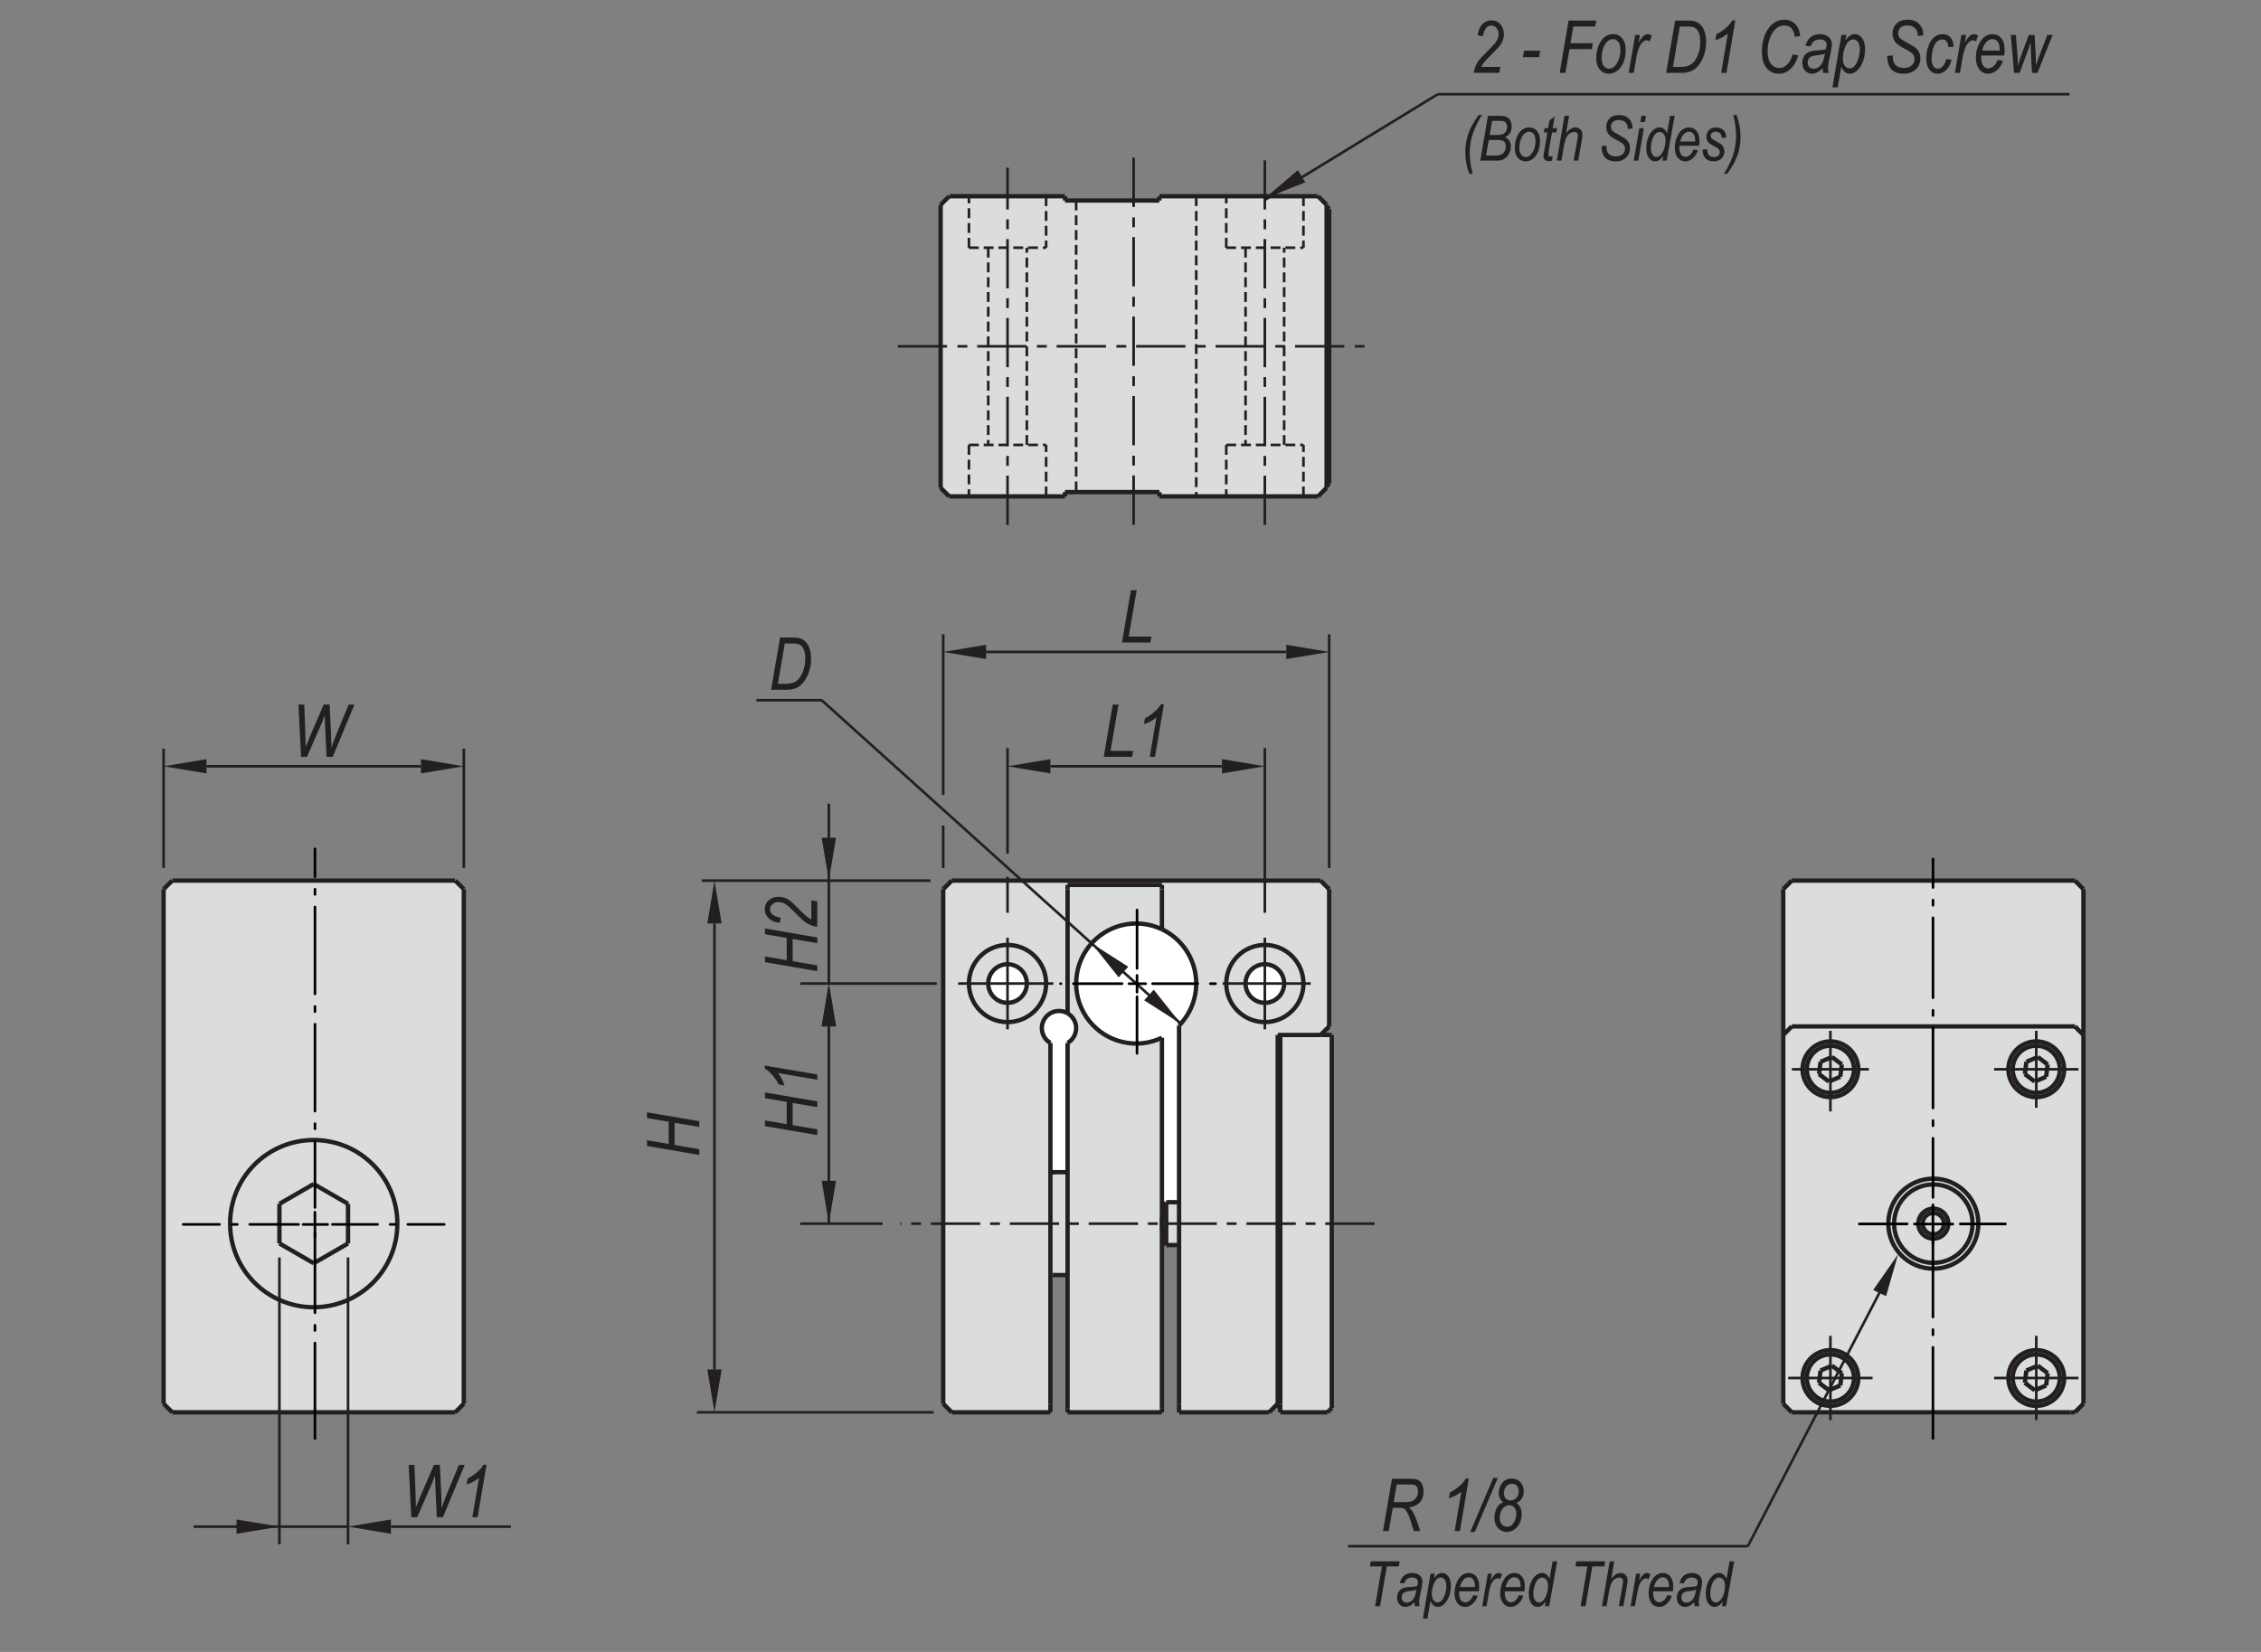 <?xml version="1.0" encoding="utf-8"?>
<!-- Generator: Adobe Illustrator 16.0.3, SVG Export Plug-In . SVG Version: 6.00 Build 0)  -->
<!DOCTYPE svg PUBLIC "-//W3C//DTD SVG 1.1//EN" "http://www.w3.org/Graphics/SVG/1.1/DTD/svg11.dtd">
<svg version="1.1" id="QSCA" xmlns="http://www.w3.org/2000/svg" xmlns:xlink="http://www.w3.org/1999/xlink" x="0px" y="0px"
	 width="650px" height="475px" viewBox="0 0 650 475" enable-background="new 0 0 650 475" xml:space="preserve">
<rect x="0" y="0" width="650" height="475" fill="#808080" stroke="none"/>
<polygon fill="#DBDCDD" points="381.379,139.324 381.379,139.816 378.912,142.282 333.295,142.282 333.295,141.048 306.17,141.048 
	306.17,142.282 272.88,142.282 270.411,139.816 270.411,58.444 272.88,55.979 306.17,55.979 306.17,57.211 333.295,57.211 
	333.295,55.979 378.912,55.979 381.379,58.444 381.379,58.938 382.117,59.676 382.117,138.583 "/>
<polygon fill="#DBDCDD" points="47.036,403.183 49.504,405.652 130.876,405.652 133.341,403.183 133.341,255.236 130.876,252.767 
	49.504,252.767 47.036,255.236 "/>
<path fill="#DBDCDD" d="M335.266,358.013c-0.582-1.402-0.967-2.881-1.137-4.389l-0.096-1.777v53.016v1.234h-27.125v-1.234v-38.242
	h-4.931v37.008v2.469h-28.354l-2.467-2.469V255.681l2.467-2.467h106.029l2.465,2.467v39.451l-2.465,2.467h0.738h2.467v107.264
	l-0.617,0.619l-0.617,0.615h-13.563v-1.234h-0.738v-1.234l-2.467,2.469h-25.895v-48.084H335.266z"/>
<polygon fill="#DBDCDD" points="512.652,403.63 515.119,406.097 596.492,406.097 598.955,403.63 598.955,255.683 596.492,253.216 
	515.119,253.216 512.652,255.683 "/>
<line fill="none" stroke="#231F20" stroke-width="1.25" stroke-miterlimit="10" x1="368.061" y1="297.599" x2="368.061" y2="403.63"/>
<line fill="none" stroke="#231F20" stroke-width="1.25" stroke-miterlimit="10" x1="335.266" y1="358.013" x2="335.266" y2="345.683"/>
<path fill="#FFFFFF" d="M301.978,358.21c0.013,0.707,0.035,1.412,0.066,2.117c0.039,0.703,0.083,1.408,0.143,2.111
	c0.059,0.699,0.128,1.396,0.206,2.094c0.082,0.699,0.173,1.393,0.278,2.086L301.978,358.21z"/>
<path fill="#FFFFFF" d="M295.197,282.802c0-3.063-2.487-5.545-5.551-5.545c-3.062,0-5.546,2.482-5.546,5.545
	c0,3.064,2.485,5.551,5.546,5.551C292.709,288.353,295.197,285.867,295.197,282.802"/>
<path fill="#FFFFFF" d="M369.17,282.802c0-3.063-2.484-5.545-5.545-5.545c-3.068,0-5.551,2.482-5.551,5.545
	c0,3.064,2.482,5.551,5.551,5.551C366.686,288.353,369.17,285.867,369.17,282.802"/>
<path fill="#FFFFFF" d="M306.908,291.355c1.523,0.883,2.466,2.51,2.466,4.271c0,1.76-0.943,3.391-2.466,4.271v37.156h-4.931v-37.156
	c-2.358-1.361-3.165-4.377-1.803-6.74C301.532,290.802,304.552,289.994,306.908,291.355"/>
<path fill="#FFFFFF" d="M334.033,267.208c5.043,2.393,8.615,7.074,9.596,12.568c0.973,5.496-0.758,11.119-4.664,15.107
	l-0.002,50.801h-3.697c-0.814,1.953-1.232,4.049-1.232,6.162v-53.449c-7.252,3.443-15.919,1.43-20.914-4.857
	c-4.99-6.287-4.99-15.184,0-21.471C318.114,265.783,326.781,263.771,334.033,267.208"/>
<polygon fill="#231F20" points="331.676,284.578 328.922,287.63 339.457,294.355 "/>
<polygon fill="#231F20" points="321.599,281.031 324.346,277.976 313.813,271.251 "/>
<polygon fill="#231F20" points="121.012,218.282 121.012,222.391 133.341,220.338 "/>
<polygon fill="#231F20" points="59.366,218.282 59.366,222.391 47.036,220.338 "/>
<polygon fill="#231F20" points="112.382,436.919 112.382,441.029 100.053,438.972 "/>
<polygon fill="#231F20" points="67.997,436.919 67.997,441.029 80.326,438.972 "/>
<polygon fill="#231F20" points="236.221,295.134 240.33,295.134 238.277,282.806 "/>
<polygon fill="#231F20" points="236.221,240.886 240.33,240.886 238.277,253.216 "/>
<polygon fill="#231F20" points="236.221,339.519 240.33,339.519 238.277,351.851 "/>
<polygon fill="#231F20" points="236.221,295.134 240.33,295.134 238.277,282.806 "/>
<polygon fill="#231F20" points="203.343,265.544 207.456,265.544 205.399,253.216 "/>
<polygon fill="#231F20" points="203.343,393.767 207.456,393.767 205.399,406.097 "/>
<polygon fill="#231F20" points="351.295,218.282 351.295,222.391 363.621,220.338 "/>
<polygon fill="#231F20" points="301.978,218.282 301.978,222.391 289.646,220.338 "/>
<polygon fill="#231F20" points="369.789,185.405 369.789,189.516 382.117,187.46 "/>
<polygon fill="#231F20" points="283.482,185.405 283.482,189.516 271.156,187.46 "/>
<polygon fill="#231F20" points="538.506,370.935 545.654,360.683 542.219,372.699 "/>
<polyline fill="none" stroke="#231F20" stroke-width="0.75" stroke-miterlimit="10" points="217.457,201.343 236.332,201.343 
	236.221,201.343 339.459,294.359 "/>
<line fill="none" stroke="#231F20" stroke-width="0.75" stroke-miterlimit="10" x1="59.366" y1="220.338" x2="121.01" y2="220.338"/>
<line fill="none" stroke="#231F20" stroke-width="0.75" stroke-miterlimit="10" x1="133.341" y1="249.562" x2="133.341" y2="215.269"/>
<line fill="none" stroke="#231F20" stroke-width="0.75" stroke-miterlimit="10" x1="47.036" y1="249.562" x2="47.036" y2="215.269"/>
<line fill="none" stroke="#231F20" stroke-width="0.75" stroke-miterlimit="10" x1="112.382" y1="438.972" x2="146.893" y2="438.972"/>
<line fill="none" stroke="#231F20" stroke-width="0.75" stroke-miterlimit="10" x1="100.053" y1="438.972" x2="55.667" y2="438.972"/>
<line fill="none" stroke="#231F20" stroke-width="0.75" stroke-miterlimit="10" x1="100.053" y1="361.564" x2="100.053" y2="444.044"/>
<line fill="none" stroke="#231F20" stroke-width="0.75" stroke-miterlimit="10" x1="80.326" y1="361.564" x2="80.326" y2="444.044"/>
<line fill="none" stroke="#231F20" stroke-width="0.75" stroke-miterlimit="10" x1="238.277" y1="282.806" x2="238.277" y2="231.094"/>
<line fill="none" stroke="#231F20" stroke-width="0.75" stroke-miterlimit="10" x1="269.305" y1="282.806" x2="230.058" y2="282.806"/>
<line fill="none" stroke="#231F20" stroke-width="0.75" stroke-miterlimit="10" x1="267.501" y1="253.216" x2="201.712" y2="253.216"/>
<line fill="none" stroke="#231F20" stroke-width="0.75" stroke-miterlimit="10" x1="238.277" y1="295.134" x2="238.277" y2="351.847"/>
<line fill="none" stroke="#231F20" stroke-width="0.75" stroke-miterlimit="10" x1="253.755" y1="351.851" x2="230.058" y2="351.851"/>
<path fill="none" stroke="#231F20" stroke-width="0.75" stroke-miterlimit="10" d="M230.058,282.806"/>
<path fill="none" stroke="#231F20" stroke-width="0.75" stroke-miterlimit="10" d="M269.305,282.806"/>
<line fill="none" stroke="#231F20" stroke-width="0.75" stroke-miterlimit="10" x1="205.399" y1="393.767" x2="205.399" y2="265.542"/>
<line fill="none" stroke="#231F20" stroke-width="0.75" stroke-miterlimit="10" x1="268.402" y1="406.097" x2="200.33" y2="406.097"/>
<line fill="none" stroke="#231F20" stroke-width="0.75" stroke-miterlimit="10" x1="301.978" y1="220.338" x2="351.295" y2="220.338"/>
<line fill="none" stroke="#231F20" stroke-width="0.75" stroke-miterlimit="10" x1="363.621" y1="262.46" x2="363.621" y2="215.118"/>
<line fill="none" stroke="#231F20" stroke-width="0.75" stroke-miterlimit="10" x1="283.482" y1="187.459" x2="369.789" y2="187.459"/>
<line fill="none" stroke="#231F20" stroke-width="0.75" stroke-miterlimit="10" x1="382.117" y1="249.562" x2="382.117" y2="182.39"/>
<path fill="none" stroke="#231F20" stroke-width="0.75" stroke-miterlimit="10" d="M271.156,182.39"/>
<path fill="none" stroke="#231F20" stroke-width="0.75" stroke-miterlimit="10" d="M271.156,249.562"/>
<line fill="none" stroke="#231F20" stroke-width="0.75" stroke-miterlimit="10" x1="351.498" y1="282.806" x2="376.795" y2="282.806"/>
<line fill="none" stroke="#231F20" stroke-width="0.75" stroke-miterlimit="10" x1="363.621" y1="295.978" x2="363.621" y2="269.63"/>
<line fill="none" stroke="#231F20" stroke-width="0.75" stroke-miterlimit="10" x1="275.475" y1="282.806" x2="302.823" y2="282.806"/>
<line fill="none" stroke="#231F20" stroke-width="0.75" stroke-miterlimit="10" x1="289.646" y1="295.978" x2="289.646" y2="269.63"/>
<line fill="none" stroke="#231F20" stroke-width="0.75" stroke-miterlimit="10" x1="573.27" y1="396.232" x2="597.518" y2="396.232"/>
<line fill="none" stroke="#231F20" stroke-width="0.75" stroke-miterlimit="10" x1="585.395" y1="408.357" x2="585.395" y2="384.109"/>
<line fill="none" stroke="#231F20" stroke-width="0.75" stroke-miterlimit="10" x1="514.092" y1="396.232" x2="538.338" y2="396.232"/>
<line fill="none" stroke="#231F20" stroke-width="0.75" stroke-miterlimit="10" x1="526.215" y1="408.357" x2="526.215" y2="384.109"/>
<line fill="none" stroke="#231F20" stroke-width="0.75" stroke-miterlimit="10" x1="573.27" y1="307.464" x2="597.518" y2="307.464"/>
<line fill="none" stroke="#231F20" stroke-width="0.75" stroke-miterlimit="10" x1="585.395" y1="318.539" x2="585.395" y2="296.39"/>
<line fill="none" stroke="#231F20" stroke-width="0.75" stroke-miterlimit="10" x1="526.215" y1="319.587" x2="526.215" y2="296.39"/>
<line fill="none" stroke="#231F20" stroke-width="0.75" stroke-miterlimit="10" x1="515.141" y1="307.464" x2="537.289" y2="307.464"/>
<path fill="none" stroke="#231F20" stroke-width="0.75" stroke-miterlimit="10" stroke-dasharray="14.173,2.835,2.835,2.835" d="
	M304.031,282.806"/>
<path fill="none" stroke="#231F20" stroke-width="0.75" stroke-miterlimit="10" stroke-dasharray="14.173,2.835,2.835,2.835" d="
	M350.473,282.806"/>
<path fill="none" stroke="#231F20" stroke-width="0.75" stroke-miterlimit="10" stroke-dasharray="14.173,2.835,2.835,2.835" d="
	M326.637,305.408"/>
<path fill="none" stroke="#231F20" stroke-width="0.75" stroke-miterlimit="10" stroke-dasharray="14.173,2.835,2.835,2.835" d="
	M326.637,260.201"/>
<line fill="none" stroke="#231F20" stroke-width="1.25" stroke-miterlimit="10" x1="598.955" y1="403.63" x2="596.492" y2="406.097"/>
<line fill="none" stroke="#231F20" stroke-width="1.25" stroke-miterlimit="10" x1="512.652" y1="403.63" x2="515.119" y2="406.097"/>
<line fill="none" stroke="#231F20" stroke-width="1.25" stroke-miterlimit="10" x1="516.352" y1="406.097" x2="515.119" y2="406.097"/>
<line fill="none" stroke="#231F20" stroke-width="1.25" stroke-miterlimit="10" x1="596.492" y1="406.097" x2="595.258" y2="406.097"/>
<line fill="none" stroke="#231F20" stroke-width="1.25" stroke-miterlimit="10" x1="598.955" y1="403.63" x2="598.955" y2="297.599"/>
<line fill="none" stroke="#231F20" stroke-width="1.25" stroke-miterlimit="10" x1="512.652" y1="403.63" x2="512.652" y2="297.599"/>
<line fill="none" stroke="#231F20" stroke-width="1.25" stroke-miterlimit="10" x1="512.652" y1="255.681" x2="515.119" y2="253.214"/>
<line fill="none" stroke="#231F20" stroke-width="1.25" stroke-miterlimit="10" x1="512.652" y1="297.599" x2="512.652" y2="255.679"/>
<line fill="none" stroke="#231F20" stroke-width="1.25" stroke-miterlimit="10" x1="515.119" y1="253.216" x2="596.488" y2="253.216"/>
<line fill="none" stroke="#231F20" stroke-width="1.25" stroke-miterlimit="10" x1="596.492" y1="253.216" x2="598.955" y2="255.681"/>
<line fill="none" stroke="#231F20" stroke-width="1.25" stroke-miterlimit="10" x1="598.955" y1="255.681" x2="598.955" y2="297.601"/>
<line fill="none" stroke="#231F20" stroke-width="1.25" stroke-miterlimit="10" x1="515.119" y1="295.134" x2="512.648" y2="297.599"/>
<line fill="none" stroke="#231F20" stroke-width="1.25" stroke-miterlimit="10" x1="596.492" y1="295.134" x2="598.955" y2="297.599"/>
<line fill="none" stroke="#231F20" stroke-width="1.25" stroke-miterlimit="10" x1="515.119" y1="295.134" x2="596.488" y2="295.134"/>
<path fill="none" stroke="#231F20" stroke-width="1.25" stroke-miterlimit="10" d="M567.08,351.847
	c0-6.229-5.051-11.277-11.279-11.277c-6.223,0-11.275,5.049-11.275,11.277s5.053,11.279,11.275,11.279
	C562.029,363.126,567.08,358.076,567.08,351.847z"/>
<path fill="none" stroke="#231F20" stroke-width="1.25" stroke-miterlimit="10" d="M568.75,351.847
	c0-7.146-5.795-12.943-12.945-12.943c-7.152,0-12.943,5.797-12.943,12.943c0,7.152,5.791,12.947,12.943,12.947
	C562.955,364.794,568.75,359,568.75,351.847z"/>
<path fill="none" stroke="#231F20" stroke-width="1.25" stroke-miterlimit="10" d="M534.227,307.46c0-4.424-3.586-8.014-8.012-8.014
	s-8.012,3.59-8.012,8.014c0,4.43,3.586,8.016,8.012,8.016S534.227,311.89,534.227,307.46z"/>
<circle fill="none" stroke="#231F20" stroke-width="1.25" stroke-miterlimit="10" cx="526.215" cy="396.232" r="8.012"/>
<path fill="none" stroke="#231F20" stroke-width="1.25" stroke-miterlimit="10" d="M593.41,307.46c0-4.424-3.59-8.014-8.016-8.014
	s-8.016,3.59-8.016,8.014c0,4.43,3.59,8.016,8.016,8.016S593.41,311.89,593.41,307.46z"/>
<circle fill="none" stroke="#231F20" stroke-width="1.25" stroke-miterlimit="10" cx="585.395" cy="396.232" r="8.016"/>
<line fill="none" stroke="#231F20" stroke-width="1.25" stroke-miterlimit="10" x1="595.258" y1="406.097" x2="516.352" y2="406.097"/>
<circle fill="none" stroke="#231F20" stroke-width="1.25" stroke-miterlimit="10" cx="555.804" cy="351.847" r="3.081"/>
<path fill="none" stroke="#231F20" stroke-width="1.25" stroke-miterlimit="10" d="M560.119,351.847
	c0-2.385-1.934-4.314-4.314-4.314s-4.318,1.93-4.318,4.314c0,2.383,1.938,4.314,4.318,4.314S560.119,354.23,560.119,351.847z"/>
<path fill="none" stroke="#231F20" stroke-width="1.25" stroke-miterlimit="10" d="M532.994,396.232
	c0-3.746-3.035-6.779-6.779-6.779c-3.746,0-6.785,3.033-6.785,6.779c0,3.744,3.039,6.783,6.785,6.783
	C529.959,403.015,532.994,399.976,532.994,396.232z"/>
<line fill="none" stroke="#231F20" stroke-width="1.25" stroke-miterlimit="10" x1="525.766" y1="399.763" x2="529.049" y2="398.386"/>
<line fill="none" stroke="#231F20" stroke-width="1.25" stroke-miterlimit="10" x1="525.766" y1="399.763" x2="522.928" y2="397.609"/>
<line fill="none" stroke="#231F20" stroke-width="1.25" stroke-miterlimit="10" x1="523.379" y1="394.08" x2="522.932" y2="397.611"/>
<line fill="none" stroke="#231F20" stroke-width="1.25" stroke-miterlimit="10" x1="526.662" y1="392.701" x2="523.379" y2="394.08"/>
<line fill="none" stroke="#231F20" stroke-width="1.25" stroke-miterlimit="10" x1="526.662" y1="392.701" x2="529.496" y2="394.857"/>
<line fill="none" stroke="#231F20" stroke-width="1.25" stroke-miterlimit="10" x1="529.049" y1="398.386" x2="529.496" y2="394.857"/>
<circle fill="none" stroke="#231F20" stroke-width="1.25" stroke-miterlimit="10" cx="585.394" cy="396.232" r="6.78"/>
<line fill="none" stroke="#231F20" stroke-width="1.25" stroke-miterlimit="10" x1="584.947" y1="399.763" x2="588.23" y2="398.386"/>
<line fill="none" stroke="#231F20" stroke-width="1.25" stroke-miterlimit="10" x1="584.947" y1="399.763" x2="582.107" y2="397.609"/>
<line fill="none" stroke="#231F20" stroke-width="1.25" stroke-miterlimit="10" x1="582.561" y1="394.08" x2="582.109" y2="397.611"/>
<line fill="none" stroke="#231F20" stroke-width="1.25" stroke-miterlimit="10" x1="585.842" y1="392.701" x2="582.561" y2="394.08"/>
<line fill="none" stroke="#231F20" stroke-width="1.25" stroke-miterlimit="10" x1="585.842" y1="392.701" x2="588.676" y2="394.857"/>
<line fill="none" stroke="#231F20" stroke-width="1.25" stroke-miterlimit="10" x1="588.23" y1="398.386" x2="588.676" y2="394.857"/>
<path fill="none" stroke="#231F20" stroke-width="1.25" stroke-miterlimit="10" d="M592.174,307.46c0-3.746-3.035-6.777-6.779-6.777
	c-3.746,0-6.781,3.031-6.781,6.777c0,3.748,3.035,6.783,6.781,6.783C589.139,314.244,592.174,311.208,592.174,307.46z"/>
<line fill="none" stroke="#231F20" stroke-width="1.25" stroke-miterlimit="10" x1="585.842" y1="303.933" x2="582.561" y2="305.31"/>
<line fill="none" stroke="#231F20" stroke-width="1.25" stroke-miterlimit="10" x1="585.842" y1="303.933" x2="588.676" y2="306.087"/>
<line fill="none" stroke="#231F20" stroke-width="1.25" stroke-miterlimit="10" x1="588.23" y1="309.617" x2="588.676" y2="306.083"/>
<line fill="none" stroke="#231F20" stroke-width="1.25" stroke-miterlimit="10" x1="584.947" y1="310.992" x2="588.23" y2="309.617"/>
<line fill="none" stroke="#231F20" stroke-width="1.25" stroke-miterlimit="10" x1="584.947" y1="310.992" x2="582.107" y2="308.841"/>
<line fill="none" stroke="#231F20" stroke-width="1.25" stroke-miterlimit="10" x1="582.561" y1="305.31" x2="582.109" y2="308.841"/>
<path fill="none" stroke="#231F20" stroke-width="1.25" stroke-miterlimit="10" d="M532.994,307.46c0-3.746-3.035-6.777-6.779-6.777
	c-3.746,0-6.785,3.031-6.785,6.777c0,3.748,3.039,6.783,6.785,6.783C529.959,314.244,532.994,311.208,532.994,307.46z"/>
<line fill="none" stroke="#231F20" stroke-width="1.25" stroke-miterlimit="10" x1="526.662" y1="303.933" x2="523.379" y2="305.31"/>
<line fill="none" stroke="#231F20" stroke-width="1.25" stroke-miterlimit="10" x1="526.662" y1="303.933" x2="529.496" y2="306.087"/>
<line fill="none" stroke="#231F20" stroke-width="1.25" stroke-miterlimit="10" x1="529.049" y1="309.617" x2="529.496" y2="306.083"/>
<line fill="none" stroke="#231F20" stroke-width="1.25" stroke-miterlimit="10" x1="525.766" y1="310.992" x2="529.049" y2="309.617"/>
<line fill="none" stroke="#231F20" stroke-width="1.25" stroke-miterlimit="10" x1="525.766" y1="310.992" x2="522.928" y2="308.841"/>
<line fill="none" stroke="#231F20" stroke-width="1.25" stroke-miterlimit="10" x1="523.379" y1="305.31" x2="522.932" y2="308.841"/>
<line fill="none" stroke="#231F20" stroke-width="0.75" stroke-miterlimit="10" stroke-dasharray="14.173,3,2.835,2.835" x1="325.898" y1="45.329" x2="325.898" y2="153.825"/>
<line fill="none" stroke="#231F20" stroke-width="1.25" stroke-miterlimit="10" x1="378.912" y1="142.728" x2="381.379" y2="140.263"/>
<line fill="none" stroke="#231F20" stroke-width="1.25" stroke-miterlimit="10" x1="272.88" y1="142.728" x2="270.414" y2="140.263"/>
<line fill="none" stroke="#231F20" stroke-width="1.25" stroke-miterlimit="10" x1="306.17" y1="141.496" x2="306.17" y2="142.728"/>
<line fill="none" stroke="#231F20" stroke-width="1.25" stroke-miterlimit="10" x1="333.295" y1="141.496" x2="306.17" y2="141.496"/>
<line fill="none" stroke="#231F20" stroke-width="1.25" stroke-miterlimit="10" x1="333.295" y1="142.728" x2="333.295" y2="141.496"/>
<line fill="none" stroke="#231F20" stroke-width="1.25" stroke-miterlimit="10" x1="378.912" y1="142.728" x2="333.295" y2="142.728"/>
<line fill="none" stroke="#231F20" stroke-width="1.25" stroke-miterlimit="10" x1="306.17" y1="142.728" x2="272.88" y2="142.728"/>
<line fill="none" stroke="#231F20" stroke-width="1.25" stroke-miterlimit="10" x1="270.414" y1="140.264" x2="270.414" y2="58.892"/>
<line fill="none" stroke="#231F20" stroke-width="1.25" stroke-miterlimit="10" x1="381.379" y1="58.892" x2="381.379" y2="140.264"/>
<line fill="none" stroke="#231F20" stroke-width="1.25" stroke-miterlimit="10" x1="270.414" y1="58.892" x2="272.88" y2="56.426"/>
<line fill="none" stroke="#231F20" stroke-width="1.25" stroke-miterlimit="10" x1="381.379" y1="58.892" x2="378.912" y2="56.426"/>
<line fill="none" stroke="#231F20" stroke-width="1.25" stroke-miterlimit="10" x1="306.17" y1="56.425" x2="306.17" y2="57.659"/>
<line fill="none" stroke="#231F20" stroke-width="1.25" stroke-miterlimit="10" x1="272.88" y1="56.425" x2="306.17" y2="56.425"/>
<line fill="none" stroke="#231F20" stroke-width="1.25" stroke-miterlimit="10" x1="333.295" y1="56.425" x2="378.912" y2="56.425"/>
<line fill="none" stroke="#231F20" stroke-width="1.25" stroke-miterlimit="10" x1="333.295" y1="57.659" x2="333.295" y2="56.425"/>
<line fill="none" stroke="#231F20" stroke-width="1.25" stroke-miterlimit="10" x1="306.17" y1="57.659" x2="333.291" y2="57.659"/>
<line fill="none" stroke="#231F20" stroke-width="1.25" stroke-miterlimit="10" x1="382.117" y1="60.125" x2="382.117" y2="139.029"/>
<line fill="none" stroke="#231F20" stroke-width="1.25" stroke-miterlimit="10" x1="382.117" y1="60.125" x2="381.379" y2="59.384"/>
<line fill="none" stroke="#231F20" stroke-width="1.25" stroke-miterlimit="10" x1="381.379" y1="139.771" x2="382.117" y2="139.03"/>
<line fill="none" stroke="#231F20" stroke-width="1.25" stroke-miterlimit="10" x1="130.878" y1="406.097" x2="133.343" y2="403.628"/>
<line fill="none" stroke="#231F20" stroke-width="1.25" stroke-miterlimit="10" x1="133.341" y1="255.681" x2="133.341" y2="403.628"/>
<line fill="none" stroke="#231F20" stroke-width="1.25" stroke-miterlimit="10" x1="133.341" y1="255.681" x2="130.876" y2="253.214"/>
<path fill="none" stroke="#231F20" stroke-width="1.25" stroke-miterlimit="10" d="M114.233,351.847
	c0-13.277-10.766-24.039-24.044-24.039c-13.281,0-24.043,10.762-24.043,24.039c0,13.281,10.763,24.041,24.043,24.041
	C103.467,375.888,114.233,365.128,114.233,351.847z"/>
<line fill="none" stroke="#231F20" stroke-width="1.25" stroke-miterlimit="10" x1="130.878" y1="406.097" x2="49.503" y2="406.097"/>
<line fill="none" stroke="#231F20" stroke-width="1.25" stroke-miterlimit="10" x1="49.503" y1="253.216" x2="130.878" y2="253.216"/>
<line fill="none" stroke="#231F20" stroke-width="1.25" stroke-miterlimit="10" x1="49.503" y1="253.216" x2="47.035" y2="255.681"/>
<line fill="none" stroke="#231F20" stroke-width="1.25" stroke-miterlimit="10" x1="47.036" y1="403.63" x2="47.036" y2="255.683"/>
<line fill="none" stroke="#231F20" stroke-width="1.25" stroke-miterlimit="10" x1="49.503" y1="406.097" x2="47.035" y2="403.628"/>
<line fill="none" stroke="#231F20" stroke-width="1.25" stroke-miterlimit="10" x1="90.191" y1="363.236" x2="100.053" y2="357.544"/>
<line fill="none" stroke="#231F20" stroke-width="1.25" stroke-miterlimit="10" x1="80.326" y1="357.544" x2="90.189" y2="363.234"/>
<line fill="none" stroke="#231F20" stroke-width="1.25" stroke-miterlimit="10" x1="80.326" y1="346.156" x2="80.326" y2="357.544"/>
<line fill="none" stroke="#231F20" stroke-width="1.25" stroke-miterlimit="10" x1="90.191" y1="340.458" x2="80.327" y2="346.152"/>
<line fill="none" stroke="#231F20" stroke-width="1.25" stroke-miterlimit="10" x1="100.053" y1="346.156" x2="90.191" y2="340.46"/>
<line fill="none" stroke="#231F20" stroke-width="1.25" stroke-miterlimit="10" x1="100.053" y1="357.544" x2="100.053" y2="346.152"/>
<path fill="none" stroke="#231F20" stroke-width="1.25" stroke-miterlimit="10" d="M295.197,282.802
	c0-3.063-2.487-5.545-5.551-5.545c-3.062,0-5.546,2.482-5.546,5.545c0,3.064,2.485,5.551,5.546,5.551
	C292.709,288.353,295.197,285.867,295.197,282.802z"/>
<path fill="none" stroke="#231F20" stroke-width="1.25" stroke-miterlimit="10" d="M369.17,282.802c0-3.063-2.484-5.545-5.545-5.545
	c-3.068,0-5.551,2.482-5.551,5.545c0,3.064,2.482,5.551,5.551,5.551C366.686,288.353,369.17,285.867,369.17,282.802z"/>
<path fill="none" stroke="#231F20" stroke-width="1.25" stroke-miterlimit="10" d="M334.033,267.208
	c-7.252-3.438-15.919-1.426-20.914,4.861c-4.99,6.287-4.99,15.184,0,21.471c4.995,6.287,13.662,8.301,20.914,4.857"/>
<line fill="none" stroke="#231F20" stroke-width="1.25" stroke-miterlimit="10" x1="334.033" y1="404.863" x2="334.033" y2="406.095"/>
<line fill="none" stroke="#231F20" stroke-width="1.25" stroke-miterlimit="10" x1="306.908" y1="406.097" x2="306.908" y2="404.863"/>
<line fill="none" stroke="#231F20" stroke-width="1.25" stroke-miterlimit="10" x1="334.033" y1="406.097" x2="306.908" y2="406.097"/>
<path fill="none" stroke="#231F20" stroke-width="1.25" stroke-miterlimit="10" d="M306.908,299.898
	c1.523-0.883,2.466-2.51,2.466-4.271s-0.943-3.389-2.466-4.271"/>
<line fill="none" stroke="#231F20" stroke-width="1.25" stroke-miterlimit="10" x1="334.033" y1="404.863" x2="334.033" y2="298.402"/>
<line fill="none" stroke="#231F20" stroke-width="1.25" stroke-miterlimit="10" x1="306.908" y1="404.863" x2="306.908" y2="299.896"/>
<line fill="none" stroke="#231F20" stroke-width="1.25" stroke-miterlimit="10" x1="273.623" y1="406.097" x2="271.156" y2="403.628"/>
<line fill="none" stroke="#231F20" stroke-width="1.25" stroke-miterlimit="10" x1="301.978" y1="403.63" x2="301.978" y2="406.097"/>
<line fill="none" stroke="#231F20" stroke-width="1.25" stroke-miterlimit="10" x1="301.978" y1="406.097" x2="273.623" y2="406.097"/>
<line fill="none" stroke="#231F20" stroke-width="1.25" stroke-miterlimit="10" x1="271.156" y1="255.681" x2="273.623" y2="253.214"/>
<path fill="none" stroke="#231F20" stroke-width="1.25" stroke-miterlimit="10" d="M338.965,294.886
	c3.906-3.988,5.641-9.617,4.662-15.109c-0.979-5.494-4.551-10.176-9.594-12.568"/>
<line fill="none" stroke="#231F20" stroke-width="1.25" stroke-miterlimit="10" x1="382.117" y1="295.134" x2="379.648" y2="297.599"/>
<line fill="none" stroke="#231F20" stroke-width="1.25" stroke-miterlimit="10" x1="382.117" y1="255.681" x2="382.117" y2="295.132"/>
<line fill="none" stroke="#231F20" stroke-width="1.25" stroke-miterlimit="10" x1="334.033" y1="255.681" x2="334.033" y2="267.208"/>
<path fill="none" stroke="#231F20" stroke-width="1.25" stroke-miterlimit="10" d="M374.721,282.802
	c0-6.125-4.969-11.096-11.096-11.096c-6.131,0-11.098,4.971-11.098,11.096c0,6.131,4.967,11.098,11.098,11.098
	C369.752,293.9,374.721,288.933,374.721,282.802z"/>
<line fill="none" stroke="#231F20" stroke-width="1.25" stroke-miterlimit="10" x1="338.963" y1="403.63" x2="338.963" y2="294.886"/>
<line fill="none" stroke="#231F20" stroke-width="1.25" stroke-miterlimit="10" x1="367.322" y1="403.63" x2="367.322" y2="297.599"/>
<line fill="none" stroke="#231F20" stroke-width="1.25" stroke-miterlimit="10" x1="367.322" y1="297.599" x2="379.652" y2="297.599"/>
<path fill="none" stroke="#231F20" stroke-width="1.25" stroke-miterlimit="10" d="M306.908,291.355
	c-2.356-1.361-5.376-0.553-6.733,1.803c-1.362,2.363-0.555,5.379,1.803,6.74"/>
<path fill="none" stroke="#231F20" stroke-width="1.25" stroke-miterlimit="10" d="M300.748,282.802
	c0-6.125-4.97-11.096-11.102-11.096c-6.127,0-11.094,4.971-11.094,11.096c0,6.131,4.966,11.098,11.094,11.098
	C295.777,293.9,300.748,288.933,300.748,282.802z"/>
<line fill="none" stroke="#231F20" stroke-width="1.25" stroke-miterlimit="10" x1="306.908" y1="291.355" x2="306.908" y2="255.681"/>
<line fill="none" stroke="#231F20" stroke-width="1.25" stroke-miterlimit="10" x1="301.978" y1="299.898" x2="301.978" y2="403.628"/>
<line fill="none" stroke="#231F20" stroke-width="1.25" stroke-miterlimit="10" x1="334.033" y1="255.681" x2="334.033" y2="254.449"/>
<line fill="none" stroke="#231F20" stroke-width="1.25" stroke-miterlimit="10" x1="306.908" y1="254.447" x2="306.908" y2="255.679"/>
<line fill="none" stroke="#231F20" stroke-width="1.25" stroke-miterlimit="10" x1="334.033" y1="254.447" x2="306.908" y2="254.447"/>
<line fill="none" stroke="#231F20" stroke-width="1.25" stroke-miterlimit="10" x1="273.623" y1="253.216" x2="379.652" y2="253.216"/>
<line fill="none" stroke="#231F20" stroke-width="1.25" stroke-miterlimit="10" x1="271.156" y1="403.63" x2="271.156" y2="255.683"/>
<line fill="none" stroke="#231F20" stroke-width="1.25" stroke-miterlimit="10" x1="367.322" y1="403.63" x2="364.852" y2="406.097"/>
<line fill="none" stroke="#231F20" stroke-width="1.25" stroke-miterlimit="10" x1="338.963" y1="406.097" x2="338.963" y2="403.628"/>
<line fill="none" stroke="#231F20" stroke-width="1.25" stroke-miterlimit="10" x1="364.855" y1="406.097" x2="338.963" y2="406.097"/>
<line fill="none" stroke="#231F20" stroke-width="1.25" stroke-miterlimit="10" x1="379.652" y1="253.216" x2="382.117" y2="255.681"/>
<line fill="none" stroke="#231F20" stroke-width="1.25" stroke-miterlimit="10" x1="382.24" y1="405.482" x2="382.857" y2="404.863"/>
<line fill="none" stroke="#231F20" stroke-width="1.25" stroke-miterlimit="10" x1="382.857" y1="297.599" x2="382.857" y2="404.863"/>
<line fill="none" stroke="#231F20" stroke-width="1.25" stroke-miterlimit="10" x1="380.391" y1="297.599" x2="382.857" y2="297.599"/>
<line fill="none" stroke="#231F20" stroke-width="1.25" stroke-miterlimit="10" x1="380.391" y1="297.599" x2="379.652" y2="297.599"/>
<line fill="none" stroke="#231F20" stroke-width="1.25" stroke-miterlimit="10" x1="381.623" y1="406.097" x2="368.061" y2="406.097"/>
<line fill="none" stroke="#231F20" stroke-width="1.25" stroke-miterlimit="10" x1="381.623" y1="406.097" x2="382.24" y2="405.482"/>
<line fill="none" stroke="#231F20" stroke-width="1.25" stroke-miterlimit="10" x1="368.061" y1="406.097" x2="368.061" y2="403.628"/>
<line fill="none" stroke="#231F20" stroke-width="1.25" stroke-miterlimit="10" x1="367.322" y1="403.63" x2="367.322" y2="404.863"/>
<line fill="none" stroke="#231F20" stroke-width="1.25" stroke-miterlimit="10" x1="368.061" y1="298.833" x2="367.322" y2="298.833"/>
<line fill="none" stroke="#231F20" stroke-width="1.25" stroke-miterlimit="10" x1="368.061" y1="404.863" x2="367.322" y2="404.863"/>
<line fill="none" stroke="#231F20" stroke-width="1.25" stroke-miterlimit="10" x1="303.211" y1="337.058" x2="301.978" y2="337.058"/>
<path fill="none" stroke="#231F20" stroke-width="1.25" stroke-miterlimit="10" d="M335.266,345.683
	c-1.643,3.945-1.643,8.385,0,12.33"/>
<line fill="none" stroke="#231F20" stroke-width="0.75" stroke-miterlimit="10" stroke-dasharray="14.173,3,2.835,2.835" x1="258.085" y1="99.579" x2="394.447" y2="99.579"/>
<line fill="none" stroke="#231F20" stroke-width="1.25" stroke-miterlimit="10" x1="338.963" y1="345.685" x2="335.266" y2="345.685"/>
<line fill="none" stroke="#231F20" stroke-width="1.25" stroke-miterlimit="10" x1="338.963" y1="358.013" x2="335.266" y2="358.013"/>
<line fill="none" stroke="#231F20" stroke-width="1.25" stroke-miterlimit="10" x1="306.908" y1="337.054" x2="302.507" y2="337.054"/>
<line fill="none" stroke="#231F20" stroke-width="1.25" stroke-miterlimit="10" x1="307.235" y1="366.642" x2="302.665" y2="366.623"/>
<line fill="none" stroke="#231F20" stroke-width="1.25" stroke-miterlimit="10" x1="306.546" y1="366.623" x2="306.908" y2="366.623"/>
<line fill="none" stroke="#231F20" stroke-width="0.75" stroke-miterlimit="10" x1="387.527" y1="444.599" x2="502.42" y2="444.599"/>
<line fill="none" stroke="#231F20" stroke-width="0.75" stroke-miterlimit="10" x1="541.42" y1="369.591" x2="502.42" y2="444.69"/>
<line fill="none" stroke="#231F20" stroke-width="0.75" stroke-miterlimit="10" stroke-dasharray="2.835,1.417" x1="300.744" y1="142.728" x2="300.744" y2="127.936"/>
<line fill="none" stroke="#231F20" stroke-width="0.75" stroke-miterlimit="10" stroke-dasharray="2.835,1.417" x1="278.552" y1="127.935" x2="278.552" y2="142.728"/>
<line fill="none" stroke="#231F20" stroke-width="0.75" stroke-miterlimit="10" stroke-dasharray="2.835,1.417" x1="284.1" y1="71.221" x2="284.1" y2="127.933"/>
<line fill="none" stroke="#231F20" stroke-width="0.75" stroke-miterlimit="10" stroke-dasharray="2.835,1.417" x1="295.197" y1="127.935" x2="295.197" y2="71.221"/>
<line fill="none" stroke="#231F20" stroke-width="0.75" stroke-miterlimit="10" stroke-dasharray="2.835,1.417" x1="278.552" y1="127.935" x2="300.741" y2="127.935"/>
<line fill="none" stroke="#231F20" stroke-width="0.75" stroke-miterlimit="10" stroke-dasharray="14.173,2.835,2.835,2.835" x1="289.646" y1="150.949" x2="289.646" y2="48.207"/>
<line fill="none" stroke="#231F20" stroke-width="0.75" stroke-miterlimit="10" stroke-dasharray="2.835,1.417" x1="278.552" y1="71.221" x2="300.741" y2="71.221"/>
<line fill="none" stroke="#231F20" stroke-width="0.75" stroke-miterlimit="10" stroke-dasharray="2.835,1.417" x1="278.552" y1="71.221" x2="278.552" y2="56.426"/>
<line fill="none" stroke="#231F20" stroke-width="0.75" stroke-miterlimit="10" stroke-dasharray="2.835,1.417" x1="300.744" y1="56.425" x2="300.744" y2="71.219"/>
<line fill="none" stroke="#231F20" stroke-width="0.75" stroke-miterlimit="10" stroke-dasharray="2.835,1.417" x1="374.721" y1="56.425" x2="374.721" y2="71.219"/>
<line fill="none" stroke="#231F20" stroke-width="0.75" stroke-miterlimit="10" stroke-dasharray="2.835,1.417" x1="352.527" y1="71.221" x2="352.527" y2="56.426"/>
<line fill="none" stroke="#231F20" stroke-width="0.75" stroke-miterlimit="10" stroke-dasharray="2.835,1.417" x1="352.527" y1="71.221" x2="374.721" y2="71.221"/>
<line fill="none" stroke="#231F20" stroke-width="0.75" stroke-miterlimit="10" stroke-dasharray="14.173,2.835,2.835,2.835" x1="363.621" y1="150.949" x2="363.621" y2="46.107"/>
<line fill="none" stroke="#231F20" stroke-width="0.75" stroke-miterlimit="10" stroke-dasharray="2.835,1.417" x1="352.527" y1="127.935" x2="374.721" y2="127.935"/>
<line fill="none" stroke="#231F20" stroke-width="0.75" stroke-miterlimit="10" stroke-dasharray="2.835,1.417" x1="369.17" y1="127.935" x2="369.17" y2="71.221"/>
<line fill="none" stroke="#231F20" stroke-width="0.75" stroke-miterlimit="10" stroke-dasharray="2.835,1.417" x1="358.074" y1="71.221" x2="358.074" y2="127.933"/>
<line fill="none" stroke="#231F20" stroke-width="0.75" stroke-miterlimit="10" stroke-dasharray="2.835,1.417" x1="352.527" y1="127.935" x2="352.527" y2="142.728"/>
<line fill="none" stroke="#231F20" stroke-width="0.75" stroke-miterlimit="10" stroke-dasharray="2.835,1.417" x1="374.721" y1="142.728" x2="374.721" y2="127.936"/>
<line fill="none" stroke="#231F20" stroke-width="0.75" stroke-miterlimit="10" stroke-dasharray="2.835,1.417" x1="309.375" y1="57.659" x2="309.375" y2="141.496"/>
<line fill="none" stroke="#231F20" stroke-width="0.75" stroke-miterlimit="10" stroke-dasharray="2.835,1.417" x1="343.896" y1="56.425" x2="343.896" y2="142.729"/>
<line fill="none" stroke="#231F20" stroke-width="0.75" stroke-miterlimit="10" x1="363.621" y1="57.476" x2="413.344" y2="27.087"/>
<line fill="none" stroke="#231F20" stroke-width="0.75" stroke-miterlimit="10" stroke-dasharray="14.173,2.835,2.835,2.835" x1="395.186" y1="351.851" x2="258.824" y2="351.851"/>
<g>
	<path fill="#231F20" d="M221.685,198.337l2.574-15.032h3.718c0.833,0,1.468,0.065,1.905,0.195c0.642,0.185,1.213,0.53,1.715,1.036
		s0.89,1.179,1.163,2.02s0.41,1.808,0.41,2.902c0,1.456-0.224,2.777-0.671,3.963c-0.447,1.187-1,2.166-1.66,2.938
		c-0.659,0.772-1.429,1.313-2.31,1.62c-0.669,0.239-1.472,0.359-2.408,0.359H221.685z M223.63,196.635h1.954
		c0.914,0,1.69-0.098,2.328-0.292s1.209-0.575,1.714-1.139c0.504-0.564,0.943-1.356,1.314-2.376
		c0.372-1.019,0.558-2.179,0.558-3.479c0-1.143-0.162-2.051-0.485-2.725c-0.324-0.674-0.765-1.127-1.324-1.36
		c-0.402-0.171-1.032-0.256-1.891-0.256h-2.177L223.63,196.635z"/>
</g>
<g>
	<path fill="#231F20" d="M234.955,326.39l-15.032-2.573v-1.654l6.245,1.069v-6.386l-6.245-1.068v-1.654l15.032,2.573v1.654
		l-7.085-1.213v6.385l7.085,1.213V326.39z"/>
	<path fill="#231F20" d="M234.955,310.465l-11.351-1.926c0.807,0.844,1.453,2.039,1.938,3.588l-1.682-0.299
		c-0.479-0.98-1.159-1.961-2.041-2.941c-0.663-0.747-1.316-1.282-1.958-1.604v-0.886l15.094,2.551V310.465z"/>
</g>
<g>
	<path fill="#231F20" d="M322.546,184.739l2.575-15.032h1.664l-2.293,13.33h6.504l-0.287,1.702H322.546z"/>
</g>
<g>
	<path fill="#231F20" d="M317.312,217.617l2.574-15.032h1.664l-2.293,13.33h6.504l-0.287,1.702H317.312z"/>
	<path fill="#231F20" d="M330.529,217.617l1.926-11.351c-0.844,0.807-2.039,1.453-3.588,1.938l0.299-1.682
		c0.98-0.479,1.961-1.159,2.941-2.041c0.748-0.663,1.283-1.316,1.605-1.958h0.885l-2.551,15.094H330.529z"/>
</g>
<g>
	<path fill="#231F20" d="M234.955,279.247l-15.032-2.573v-1.654l6.245,1.069v-6.386l-6.245-1.068v-1.654l15.032,2.573v1.654
		l-7.085-1.213v6.385l7.085,1.213V279.247z"/>
	<path fill="#231F20" d="M234.955,266.521c-1.285-0.218-2.358-0.615-3.22-1.189c-0.649-0.43-1.812-1.502-3.486-3.215
		c-1.012-1.044-1.833-1.762-2.466-2.154c-0.632-0.392-1.284-0.588-1.954-0.588c-0.718,0-1.311,0.206-1.779,0.619
		c-0.468,0.412-0.703,0.898-0.703,1.458c0,0.572,0.243,1.074,0.728,1.504s1.271,0.736,2.358,0.921l-0.267,1.486
		c-1.381-0.15-2.444-0.583-3.189-1.297c-0.745-0.715-1.118-1.577-1.118-2.59c0-1.113,0.386-1.995,1.158-2.645
		s1.729-0.975,2.869-0.975c1.018,0,1.985,0.299,2.9,0.896c0.578,0.369,1.7,1.415,3.368,3.138c1.244,1.289,2.276,2.125,3.097,2.508
		v-5.507l1.702,0.298V266.521z"/>
</g>
<g>
	<path fill="#231F20" d="M201.026,332.093l-15.032-2.573v-1.654l6.245,1.069v-6.386l-6.245-1.068v-1.654l15.032,2.573v1.654
		l-7.085-1.213v6.385l7.085,1.213V332.093z"/>
</g>
<g>
	<path fill="#231F20" d="M118.242,436.253l-0.763-15.032h1.671l0.287,7.435c0.068,1.627,0.103,2.908,0.103,3.845l-0.01,0.984
		l1.476-3.609l3.75-8.654h1.706l0.41,8.788c0.048,1.073,0.079,2.283,0.092,3.629c0.103-0.341,0.273-0.844,0.513-1.507
		c0.417-1.135,0.728-1.948,0.933-2.44l3.517-8.47h1.671l-6.262,15.032h-1.767l-0.422-9.102c-0.034-0.793-0.065-1.749-0.093-2.87
		c-0.355,0.984-0.639,1.723-0.85,2.214l-4.262,9.758H118.242z"/>
	<path fill="#231F20" d="M135.792,436.253l1.926-11.352c-0.844,0.808-2.039,1.453-3.587,1.938l0.298-1.682
		c0.98-0.479,1.961-1.159,2.941-2.04c0.748-0.663,1.282-1.316,1.604-1.959h0.886l-2.551,15.094H135.792z"/>
</g>
<g>
	<path fill="#231F20" d="M86.554,217.617l-0.763-15.032h1.671l0.287,7.434c0.068,1.627,0.103,2.909,0.103,3.845l-0.01,0.984
		l1.476-3.609l3.75-8.654h1.706l0.41,8.788c0.048,1.073,0.079,2.283,0.092,3.63c0.103-0.342,0.273-0.844,0.513-1.507
		c0.417-1.135,0.728-1.948,0.933-2.44l3.517-8.47h1.671l-6.262,15.032h-1.767l-0.422-9.102c-0.034-0.792-0.065-1.749-0.093-2.87
		c-0.355,0.984-0.639,1.722-0.85,2.214l-4.262,9.757H86.554z"/>
</g>
<g>
</g>
<g>
	<path fill="#231F20" d="M422.391,49.972c-0.756-2.027-1.135-4.09-1.135-6.188c0-1.471,0.158-2.824,0.475-4.061
		s0.795-2.455,1.434-3.656c0.393-0.738,1.033-1.734,1.924-2.988h1.02c-0.609,0.797-1.221,1.866-1.836,3.208
		s-1.061,2.637-1.332,3.885c-0.273,1.248-0.408,2.517-0.408,3.806c0,1.922,0.277,3.92,0.834,5.994H422.391z"/>
	<path fill="#231F20" d="M425.563,46.184l2.207-12.885h3.273c0.797,0,1.387,0.07,1.773,0.211c0.563,0.2,0.996,0.544,1.303,1.034
		c0.309,0.49,0.461,1.101,0.461,1.833c0,0.722-0.164,1.348-0.492,1.878c-0.328,0.531-0.814,0.934-1.459,1.209
		c0.557,0.223,0.982,0.559,1.275,1.01c0.293,0.451,0.439,0.995,0.439,1.633c0,0.738-0.178,1.435-0.531,2.091
		c-0.355,0.656-0.805,1.15-1.348,1.484c-0.545,0.333-1.143,0.5-1.791,0.5H425.563z M427.23,44.725h2.402
		c0.631,0,1.051-0.023,1.262-0.07c0.379-0.082,0.715-0.22,1.004-0.413s0.527-0.482,0.715-0.866c0.186-0.384,0.279-0.801,0.279-1.252
		c0-0.645-0.164-1.115-0.49-1.411c-0.328-0.296-0.902-0.444-1.727-0.444h-2.682L427.23,44.725z M428.244,38.81h2.141
		c1.029,0,1.742-0.18,2.141-0.539c0.484-0.459,0.729-1.065,0.729-1.818c0-0.382-0.076-0.708-0.229-0.976
		c-0.152-0.268-0.344-0.454-0.578-0.561c-0.232-0.105-0.656-0.159-1.27-0.159h-2.24L428.244,38.81z"/>
	<path fill="#231F20" d="M435.486,42.642c0-1.682,0.377-3.103,1.133-4.263s1.77-1.74,3.041-1.74c0.891,0,1.627,0.341,2.207,1.024
		s0.869,1.654,0.869,2.914c0,1.154-0.197,2.186-0.592,3.094c-0.396,0.908-0.91,1.589-1.539,2.043
		c-0.631,0.454-1.291,0.681-1.982,0.681c-0.908,0-1.658-0.335-2.25-1.006S435.486,43.802,435.486,42.642z M436.795,42.483
		c0,0.885,0.176,1.553,0.527,2.004s0.791,0.677,1.318,0.677c0.416,0,0.832-0.168,1.248-0.505s0.779-0.895,1.09-1.674
		s0.467-1.579,0.467-2.399c0-0.891-0.176-1.566-0.527-2.026s-0.785-0.69-1.301-0.69c-0.451,0-0.891,0.167-1.314,0.501
		c-0.426,0.334-0.781,0.886-1.072,1.657C436.941,40.797,436.795,41.616,436.795,42.483z"/>
	<path fill="#231F20" d="M446.375,44.892l-0.221,1.301c-0.303,0.1-0.596,0.149-0.881,0.149c-0.473,0-0.848-0.129-1.123-0.387
		c-0.277-0.258-0.414-0.604-0.414-1.037c0-0.205,0.063-0.681,0.191-1.426l0.926-5.412h-1.027l0.211-1.23h1.027l0.383-2.241
		l1.5-1.099l-0.572,3.34h1.273l-0.211,1.23h-1.273l-0.881,5.149c-0.111,0.666-0.168,1.058-0.168,1.176
		c0,0.206,0.045,0.356,0.137,0.451s0.227,0.141,0.406,0.141C445.924,44.997,446.164,44.962,446.375,44.892z"/>
	<path fill="#231F20" d="M447.563,46.184l2.205-12.885h1.32l-0.852,4.95c0.514-0.604,0.98-1.023,1.402-1.258
		c0.422-0.235,0.846-0.352,1.27-0.352c0.607,0,1.094,0.197,1.461,0.591c0.365,0.394,0.549,0.935,0.549,1.624
		c0,0.339-0.08,0.948-0.238,1.826l-0.973,5.504h-1.311l1.014-5.651c0.145-0.814,0.219-1.33,0.219-1.547
		c0-0.316-0.094-0.568-0.279-0.756c-0.188-0.188-0.434-0.281-0.742-0.281c-0.455,0-0.895,0.138-1.314,0.413s-0.76,0.675-1.021,1.199
		c-0.26,0.524-0.496,1.396-0.709,2.615l-0.689,4.008H447.563z"/>
	<path fill="#231F20" d="M460.438,42.018l1.381-0.158l-0.01,0.432c0,0.576,0.117,1.087,0.354,1.533
		c0.176,0.341,0.473,0.619,0.893,0.833c0.42,0.215,0.92,0.322,1.502,0.322c0.803,0,1.439-0.213,1.91-0.639
		c0.469-0.426,0.703-0.956,0.703-1.59c0-0.446-0.133-0.834-0.398-1.163c-0.273-0.323-0.916-0.751-1.93-1.284
		c-0.785-0.416-1.318-0.729-1.598-0.94c-0.508-0.381-0.883-0.801-1.125-1.261s-0.363-0.986-0.363-1.578
		c0-1.031,0.33-1.863,0.99-2.496c0.658-0.633,1.563-0.949,2.711-0.949c0.791,0,1.467,0.149,2.029,0.448s1.01,0.735,1.342,1.31
		c0.33,0.574,0.496,1.189,0.496,1.846l-0.01,0.272l-1.371,0.132l0.01-0.291c0-0.417-0.105-0.806-0.313-1.165
		c-0.209-0.358-0.506-0.636-0.893-0.833c-0.387-0.197-0.832-0.295-1.336-0.295c-0.721,0-1.281,0.176-1.682,0.529
		c-0.402,0.353-0.604,0.817-0.604,1.393c0,0.523,0.15,0.926,0.453,1.208c0.301,0.282,1.049,0.745,2.244,1.389
		c0.873,0.474,1.469,0.859,1.783,1.155c0.316,0.295,0.561,0.65,0.734,1.063s0.262,0.877,0.262,1.393
		c0,1.078-0.379,1.976-1.135,2.694c-0.758,0.717-1.748,1.076-2.975,1.076c-1.326,0-2.332-0.353-3.018-1.059
		C460.789,44.638,460.443,43.529,460.438,42.018z"/>
	<path fill="#231F20" d="M469.676,46.184l1.598-9.334h1.311l-1.598,9.334H469.676z M471.572,35.101l0.309-1.802h1.311l-0.309,1.802
		H471.572z"/>
	<path fill="#231F20" d="M478.168,44.83c-0.74,1.043-1.521,1.564-2.344,1.564c-0.705,0-1.303-0.319-1.797-0.958
		s-0.74-1.597-0.74-2.874c0-1.143,0.199-2.19,0.596-3.142s0.885-1.654,1.463-2.105c0.58-0.451,1.158-0.677,1.73-0.677
		c0.953,0,1.672,0.56,2.158,1.679l0.9-5.019h1.311l-2.305,12.885h-1.213L478.168,44.83z M474.588,42.272l-0.008,0.378
		c0,0.773,0.18,1.406,0.541,1.898c0.277,0.381,0.645,0.571,1.1,0.571c0.592,0,1.133-0.375,1.623-1.125
		c0.645-1.002,0.967-2.232,0.967-3.691c0-0.75-0.166-1.33-0.496-1.74c-0.332-0.41-0.725-0.615-1.18-0.615
		c-0.443,0-0.861,0.196-1.252,0.589c-0.389,0.393-0.703,0.981-0.939,1.767S474.588,41.745,474.588,42.272z"/>
	<path fill="#231F20" d="M486.832,43.011l1.273,0.158c-0.211,0.908-0.701,1.699-1.469,2.373c-0.641,0.568-1.354,0.853-2.139,0.853
		c-0.559,0-1.064-0.151-1.523-0.453c-0.457-0.302-0.82-0.753-1.09-1.354c-0.271-0.601-0.406-1.317-0.406-2.149
		c0-1.096,0.207-2.118,0.619-3.067c0.414-0.949,0.92-1.642,1.518-2.079s1.244-0.655,1.941-0.655c0.885,0,1.607,0.337,2.166,1.011
		c0.561,0.674,0.84,1.626,0.84,2.856c0,0.457-0.031,0.926-0.096,1.406h-5.652c-0.018,0.187-0.025,0.354-0.025,0.5
		c0,0.876,0.168,1.541,0.502,1.994c0.336,0.453,0.74,0.679,1.211,0.679c0.445,0,0.887-0.178,1.318-0.534
		C486.254,44.195,486.59,43.682,486.832,43.011z M483.027,40.699h4.305v-0.326c0-0.834-0.164-1.46-0.492-1.878
		c-0.33-0.417-0.748-0.626-1.26-0.626c-0.551,0-1.059,0.235-1.52,0.705C483.602,39.045,483.256,39.753,483.027,40.699z"/>
	<path fill="#231F20" d="M489.494,42.993l1.301-0.097c-0.006,0.762,0.162,1.33,0.502,1.705s0.803,0.563,1.389,0.563
		c0.533,0,0.955-0.133,1.266-0.4s0.465-0.608,0.465-1.024c0-0.299-0.096-0.568-0.289-0.809c-0.199-0.24-0.631-0.533-1.293-0.879
		c-0.762-0.398-1.264-0.705-1.508-0.918c-0.242-0.214-0.432-0.475-0.566-0.782s-0.201-0.652-0.201-1.033
		c0-0.779,0.252-1.421,0.756-1.925s1.166-0.756,1.986-0.756c0.908,0,1.625,0.259,2.152,0.778s0.803,1.244,0.826,2.175l-1.283,0.105
		c-0.018-0.586-0.186-1.037-0.506-1.354c-0.318-0.316-0.748-0.475-1.287-0.475c-0.422,0-0.764,0.119-1.027,0.356
		s-0.396,0.511-0.396,0.822c0,0.27,0.08,0.501,0.238,0.694c0.158,0.199,0.559,0.466,1.203,0.799c0.99,0.521,1.621,0.937,1.891,1.248
		c0.41,0.486,0.615,1.078,0.615,1.776c0,0.773-0.273,1.439-0.82,1.996c-0.549,0.557-1.307,0.835-2.279,0.835
		c-0.977,0-1.742-0.281-2.299-0.844s-0.834-1.356-0.834-2.382V42.993z"/>
	<path fill="#231F20" d="M499.232,33.079c0.762,2.004,1.143,4.066,1.143,6.188c0,1.459-0.158,2.807-0.475,4.043
		s-0.797,2.461-1.441,3.674c-0.41,0.773-1.051,1.77-1.924,2.988h-1.012c0.604-0.791,1.215-1.859,1.832-3.204
		c0.619-1.345,1.063-2.641,1.332-3.889s0.404-2.508,0.404-3.779c0-1.945-0.275-3.952-0.826-6.021H499.232z"/>
</g>
<polygon fill="#231F20" points="373.129,48.913 375.242,52.435 363.621,57.028 "/>
<g>
	<path fill="#231F20" d="M423.674,20.948c0.217-1.285,0.615-2.358,1.189-3.22c0.43-0.649,1.502-1.812,3.215-3.486
		c1.043-1.012,1.762-1.833,2.154-2.466c0.391-0.632,0.588-1.284,0.588-1.954c0-0.718-0.207-1.311-0.619-1.779
		s-0.898-0.703-1.459-0.703c-0.572,0-1.074,0.243-1.504,0.728s-0.736,1.271-0.92,2.358l-1.486-0.267
		c0.15-1.381,0.582-2.444,1.297-3.189s1.576-1.118,2.59-1.118c1.113,0,1.994,0.386,2.645,1.158c0.648,0.772,0.975,1.729,0.975,2.869
		c0,1.018-0.299,1.985-0.896,2.9c-0.369,0.578-1.416,1.7-3.139,3.368c-1.289,1.244-2.125,2.276-2.508,3.097h5.508l-0.299,1.702
		H423.674z"/>
	<path fill="#231F20" d="M437.813,16.437l0.318-1.856h4.645l-0.318,1.856H437.813z"/>
	<path fill="#231F20" d="M448.375,20.948l2.574-15.032h7.957l-0.287,1.702h-6.309l-0.822,4.809h6.424l-0.287,1.702h-6.428
		l-1.168,6.819H448.375z"/>
	<path fill="#231F20" d="M458.906,16.816c0-1.962,0.439-3.62,1.322-4.973c0.881-1.354,2.064-2.03,3.547-2.03
		c1.039,0,1.898,0.398,2.574,1.194c0.678,0.797,1.016,1.93,1.016,3.399c0,1.347-0.23,2.55-0.691,3.609
		c-0.463,1.06-1.061,1.854-1.795,2.384c-0.734,0.53-1.506,0.795-2.313,0.795c-1.061,0-1.936-0.391-2.625-1.174
		C459.25,19.238,458.906,18.169,458.906,16.816z M460.434,16.631c0,1.032,0.205,1.812,0.615,2.338s0.922,0.79,1.537,0.79
		c0.486,0,0.971-0.196,1.457-0.59c0.484-0.393,0.908-1.044,1.271-1.953c0.361-0.909,0.543-1.842,0.543-2.799
		c0-1.039-0.205-1.827-0.615-2.364c-0.41-0.536-0.916-0.805-1.518-0.805c-0.525,0-1.037,0.195-1.533,0.584
		c-0.494,0.39-0.912,1.034-1.25,1.933S460.434,15.62,460.434,16.631z"/>
	<path fill="#231F20" d="M468.225,20.948l1.865-10.89h1.352l-0.381,2.225c0.893-1.647,1.787-2.471,2.688-2.471
		c0.305,0,0.68,0.133,1.123,0.4l-0.625,1.723c-0.266-0.232-0.545-0.349-0.838-0.349c-0.559,0-1.115,0.368-1.67,1.102
		c-0.555,0.735-0.99,2.032-1.307,3.892l-0.762,4.368H468.225z"/>
	<path fill="#231F20" d="M478.994,20.948l2.574-15.032h3.717c0.834,0,1.469,0.065,1.906,0.195c0.641,0.185,1.213,0.53,1.715,1.036
		s0.889,1.179,1.162,2.02s0.41,1.808,0.41,2.902c0,1.456-0.225,2.777-0.672,3.963c-0.447,1.187-1,2.166-1.658,2.938
		c-0.66,0.772-1.43,1.313-2.311,1.62c-0.67,0.239-1.473,0.359-2.408,0.359H478.994z M480.939,19.246h1.955
		c0.912,0,1.689-0.098,2.326-0.292c0.639-0.195,1.209-0.575,1.715-1.139c0.504-0.564,0.941-1.356,1.314-2.376
		c0.371-1.019,0.557-2.179,0.557-3.479c0-1.143-0.162-2.051-0.484-2.725c-0.324-0.674-0.766-1.127-1.324-1.36
		c-0.402-0.171-1.031-0.256-1.891-0.256h-2.178L480.939,19.246z"/>
	<path fill="#231F20" d="M494.807,20.948l1.926-11.351c-0.844,0.807-2.039,1.453-3.588,1.938l0.299-1.682
		c0.98-0.479,1.961-1.159,2.941-2.041c0.746-0.663,1.281-1.316,1.604-1.958h0.887l-2.551,15.094H494.807z"/>
	<path fill="#231F20" d="M515.334,15.657l1.631,0.277c-0.521,1.764-1.281,3.083-2.283,3.958c-1,0.875-2.096,1.313-3.285,1.313
		c-1.457,0-2.635-0.543-3.533-1.63s-1.348-2.693-1.348-4.819c0-2.481,0.564-4.58,1.691-6.296c1.223-1.866,2.807-2.799,4.748-2.799
		c1.244,0,2.285,0.414,3.121,1.241c0.838,0.827,1.322,1.989,1.451,3.486l-1.537,0.174c-0.322-2.16-1.311-3.24-2.971-3.24
		c-1.447,0-2.617,0.74-3.512,2.22s-1.342,3.231-1.342,5.255c0,1.572,0.318,2.757,0.953,3.553c0.635,0.797,1.436,1.195,2.406,1.195
		c0.832,0,1.563-0.301,2.189-0.902C514.486,17.903,515.025,16.908,515.334,15.657z"/>
	<path fill="#231F20" d="M523.973,19.595c-0.559,0.588-1.086,1.001-1.578,1.241c-0.49,0.239-0.99,0.359-1.494,0.359
		c-0.793,0-1.451-0.284-1.973-0.851c-0.523-0.567-0.785-1.34-0.785-2.317c0-0.697,0.154-1.306,0.461-1.825
		c0.309-0.52,0.738-0.917,1.295-1.195c0.555-0.276,1.35-0.439,2.383-0.487c0.873-0.048,1.471-0.099,1.795-0.154
		c0.326-0.055,0.604-0.137,0.834-0.246c0.145-0.52,0.219-0.943,0.219-1.271c0-0.455-0.172-0.82-0.518-1.095
		s-0.844-0.413-1.498-0.413c-1.316,0-2.17,0.656-2.561,1.969l-1.537-0.154c0.664-2.229,2.061-3.343,4.189-3.343
		c1.051,0,1.883,0.275,2.5,0.825c0.615,0.55,0.924,1.242,0.924,2.076c0,0.571-0.082,1.242-0.244,2.011l-0.586,2.695
		c-0.188,0.857-0.281,1.552-0.281,2.083c0,0.365,0.059,0.848,0.176,1.446h-1.563C524.055,20.606,524.002,20.155,523.973,19.595z
		 M524.643,15.432c-0.383,0.178-1.031,0.314-1.943,0.41c-0.934,0.096-1.572,0.219-1.922,0.369c-0.348,0.15-0.619,0.379-0.814,0.687
		s-0.291,0.663-0.291,1.066c0,0.554,0.154,0.991,0.465,1.313s0.725,0.482,1.242,0.482c0.49,0,0.963-0.15,1.418-0.451
		s0.826-0.735,1.111-1.302C524.195,17.438,524.439,16.58,524.643,15.432z"/>
	<path fill="#231F20" d="M526.787,25.122l2.58-15.063h1.424l-0.266,1.517c0.537-0.683,1.01-1.148,1.418-1.394
		s0.838-0.369,1.287-0.369c0.822,0,1.518,0.373,2.086,1.118s0.854,1.835,0.854,3.271c0,1.354-0.23,2.587-0.689,3.702
		c-0.461,1.114-1.068,1.976-1.824,2.584c-0.586,0.472-1.199,0.708-1.84,0.708c-1.07,0-1.896-0.666-2.482-1.999l-1.018,5.926H526.787
		z M529.795,16.85c0,0.915,0.186,1.613,0.557,2.094c0.371,0.481,0.836,0.722,1.393,0.722c0.441,0,0.83-0.147,1.164-0.44
		c0.475-0.423,0.887-1.122,1.234-2.094c0.346-0.973,0.52-1.954,0.52-2.944c0-0.929-0.186-1.64-0.557-2.135s-0.82-0.743-1.352-0.743
		c-0.422,0-0.85,0.189-1.285,0.568s-0.822,1.046-1.162,2.002C529.965,14.836,529.795,15.826,529.795,16.85z"/>
	<path fill="#231F20" d="M542.549,16.088l1.609-0.185l-0.01,0.504c0,0.672,0.137,1.268,0.41,1.789
		c0.205,0.398,0.553,0.722,1.043,0.972c0.488,0.25,1.072,0.375,1.75,0.375c0.938,0,1.682-0.249,2.229-0.745
		c0.549-0.497,0.822-1.115,0.822-1.855c0-0.521-0.156-0.973-0.467-1.356c-0.318-0.377-1.068-0.876-2.25-1.499
		c-0.916-0.485-1.537-0.851-1.865-1.097c-0.592-0.444-1.029-0.935-1.311-1.472c-0.283-0.536-0.424-1.15-0.424-1.84
		c0-1.203,0.385-2.174,1.154-2.912c0.768-0.738,1.822-1.107,3.162-1.107c0.924,0,1.713,0.174,2.369,0.523s1.178,0.858,1.564,1.528
		c0.385,0.67,0.578,1.388,0.578,2.153l-0.01,0.318l-1.6,0.154l0.01-0.339c0-0.487-0.121-0.94-0.363-1.358s-0.59-0.743-1.041-0.973
		c-0.451-0.229-0.971-0.345-1.559-0.345c-0.84,0-1.496,0.206-1.963,0.617c-0.469,0.412-0.703,0.954-0.703,1.625
		c0,0.61,0.176,1.08,0.527,1.409s1.225,0.87,2.619,1.621c1.02,0.554,1.713,1.003,2.08,1.348c0.369,0.345,0.654,0.759,0.857,1.241
		s0.305,1.023,0.305,1.625c0,1.257-0.441,2.305-1.324,3.142s-2.039,1.256-3.471,1.256c-1.547,0-2.719-0.412-3.52-1.236
		C542.959,19.146,542.555,17.852,542.549,16.088z"/>
	<path fill="#231F20" d="M559.549,16.98l1.518,0.195c-0.383,1.36-0.93,2.371-1.641,3.03s-1.504,0.989-2.379,0.989
		c-0.943,0-1.725-0.373-2.344-1.118c-0.617-0.745-0.928-1.825-0.928-3.24c0-1.388,0.229-2.649,0.682-3.784
		c0.455-1.135,1.029-1.958,1.723-2.471c0.695-0.513,1.465-0.769,2.313-0.769c0.916,0,1.664,0.321,2.246,0.964
		c0.58,0.643,0.867,1.524,0.861,2.646l-1.496,0.123c0-0.711-0.168-1.256-0.5-1.636c-0.332-0.379-0.74-0.569-1.227-0.569
		c-0.541,0-1.029,0.179-1.465,0.539c-0.436,0.358-0.813,1.022-1.131,1.989s-0.477,2.039-0.477,3.214c0,0.875,0.172,1.54,0.52,1.995
		c0.346,0.455,0.76,0.682,1.242,0.682c0.494,0,0.967-0.229,1.422-0.687C558.941,18.614,559.295,17.917,559.549,16.98z"/>
	<path fill="#231F20" d="M562.008,20.948l1.865-10.89h1.352l-0.381,2.225c0.893-1.647,1.787-2.471,2.688-2.471
		c0.305,0,0.68,0.133,1.123,0.4l-0.625,1.723c-0.266-0.232-0.545-0.349-0.838-0.349c-0.559,0-1.115,0.368-1.67,1.102
		c-0.555,0.735-0.99,2.032-1.307,3.892l-0.762,4.368H562.008z"/>
	<path fill="#231F20" d="M574.285,17.247l1.486,0.185c-0.246,1.06-0.818,1.982-1.715,2.769c-0.746,0.663-1.578,0.995-2.496,0.995
		c-0.65,0-1.242-0.176-1.775-0.528c-0.533-0.352-0.959-0.878-1.273-1.579c-0.314-0.7-0.473-1.536-0.473-2.507
		c0-1.278,0.242-2.471,0.723-3.579c0.482-1.107,1.072-1.916,1.77-2.425c0.697-0.509,1.453-0.764,2.266-0.764
		c1.033,0,1.875,0.393,2.527,1.179c0.654,0.786,0.98,1.897,0.98,3.333c0,0.533-0.037,1.08-0.113,1.641h-6.594
		c-0.02,0.218-0.029,0.413-0.029,0.583c0,1.022,0.195,1.798,0.586,2.326s0.861,0.792,1.41,0.792c0.523,0,1.035-0.208,1.541-0.623
		C573.609,18.628,574.002,18.029,574.285,17.247z M569.846,14.55h5.023v-0.38c0-0.974-0.191-1.704-0.576-2.191
		c-0.383-0.487-0.873-0.73-1.469-0.73c-0.643,0-1.234,0.274-1.771,0.823C570.516,12.62,570.113,13.446,569.846,14.55z"/>
	<path fill="#231F20" d="M579.008,20.948l-0.939-10.89h1.455l0.41,4.891c0.096,1.183,0.164,2.512,0.205,3.989
		c0.273-1.087,0.605-2.153,0.994-3.199l2.123-5.681h1.66l0.299,5.445c0.041,0.772,0.068,1.876,0.082,3.312
		c0.279-0.923,0.734-2.194,1.363-3.814l1.918-4.942h1.527l-4.365,10.89h-1.582l-0.328-6.388c-0.027-0.444-0.045-1.217-0.051-2.317
		c-0.232,0.738-0.506,1.528-0.82,2.369l-2.355,6.337H579.008z"/>
</g>
<g>
	
		<line fill="none" stroke="#000000" stroke-width="0.75" stroke-linecap="round" stroke-linejoin="round" stroke-miterlimit="10" stroke-dasharray="23,3.6,1.5,3.6" stroke-dashoffset="6" x1="555.705" y1="344.302" x2="555.705" y2="246.984"/>
	
		<line fill="none" stroke="#000000" stroke-width="0.75" stroke-linecap="round" stroke-linejoin="round" stroke-miterlimit="10" stroke-dasharray="20,3.6,1.5,3.6" stroke-dashoffset="6" x1="548.271" y1="351.935" x2="534.52" y2="351.935"/>
	
		<line fill="none" stroke="#000000" stroke-width="0.75" stroke-linecap="round" stroke-linejoin="round" stroke-miterlimit="10" stroke-dasharray="29,3.6,1.5,3.6" stroke-dashoffset="6" x1="555.689" y1="355.716" x2="555.689" y2="413.619"/>
	
		<line fill="none" stroke="#000000" stroke-width="0.75" stroke-linecap="round" stroke-linejoin="round" stroke-miterlimit="10" stroke-dasharray="20,3.6,1.5,3.6" stroke-dashoffset="7" x1="563.537" y1="351.935" x2="576.807" y2="351.935"/>
	
		<path fill="none" stroke="#000000" stroke-width="0.75" stroke-linecap="round" stroke-linejoin="round" stroke-miterlimit="10" d="
		M555.904,351.957h5.5 M555.689,352.041v5.535 M555.904,351.957h-5.537 M555.68,351.98v-5.537"/>
</g>
<g>
	
		<line fill="none" stroke="#000000" stroke-width="0.75" stroke-linecap="round" stroke-linejoin="round" stroke-miterlimit="10" stroke-dasharray="25,3.6,1.5,3.6" stroke-dashoffset="6" x1="326.883" y1="278.47" x2="326.883" y2="261.662"/>
	
		<line fill="none" stroke="#000000" stroke-width="0.75" stroke-linecap="round" stroke-linejoin="round" stroke-miterlimit="10" stroke-dasharray="20,3.6,1.5,3.6" stroke-dashoffset="6" x1="322.595" y1="282.843" x2="304.876" y2="282.843"/>
	
		<line fill="none" stroke="#000000" stroke-width="0.75" stroke-linecap="round" stroke-linejoin="round" stroke-miterlimit="10" stroke-dasharray="25,3.6,1.5,3.6" stroke-dashoffset="6" x1="326.875" y1="286.589" x2="326.875" y2="302.898"/>
	
		<line fill="none" stroke="#000000" stroke-width="0.75" stroke-linecap="round" stroke-linejoin="round" stroke-miterlimit="10" stroke-dasharray="20,3.6,1.5,3.6" stroke-dashoffset="7" x1="331.342" y1="282.843" x2="349.445" y2="282.843"/>
	
		<path fill="none" stroke="#000000" stroke-width="0.75" stroke-linecap="round" stroke-linejoin="round" stroke-miterlimit="10" d="
		M326.969,282.853h2.395 M326.875,282.89v2.408 M326.969,282.853h-2.41 M326.871,282.863v-2.41"/>
</g>
<g>
	
		<line fill="none" stroke="#000000" stroke-width="0.75" stroke-linecap="round" stroke-linejoin="round" stroke-miterlimit="10" stroke-dasharray="25,3.6,1.5,3.6" stroke-dashoffset="6" x1="90.549" y1="347.191" x2="90.549" y2="244.083"/>
	
		<line fill="none" stroke="#000000" stroke-width="0.75" stroke-linecap="round" stroke-linejoin="round" stroke-miterlimit="10" stroke-dasharray="20,3.6,1.5,3.6" stroke-dashoffset="6" x1="85.803" y1="352.066" x2="52.677" y2="352.066"/>
	
		<line fill="none" stroke="#000000" stroke-width="0.75" stroke-linecap="round" stroke-linejoin="round" stroke-miterlimit="10" stroke-dasharray="29,3.6,1.5,3.6" stroke-dashoffset="6" x1="90.54" y1="354.48" x2="90.54" y2="413.644"/>
	
		<line fill="none" stroke="#000000" stroke-width="0.75" stroke-linecap="round" stroke-linejoin="round" stroke-miterlimit="10" stroke-dasharray="20,3.6,1.5,3.6" stroke-dashoffset="7" x1="95.551" y1="352.066" x2="127.7" y2="352.066"/>
	
		<path fill="none" stroke="#000000" stroke-width="0.75" stroke-linecap="round" stroke-linejoin="round" stroke-miterlimit="10" d="
		M90.677,352.08h3.511 M90.54,352.132v3.535 M90.677,352.08h-3.534 M90.534,352.093v-3.533"/>
</g>
<line fill="none" stroke="#231F20" stroke-width="0.75" stroke-miterlimit="10" x1="413.344" y1="27.087" x2="594.955" y2="27.087"/>
<line fill="none" stroke="#231F20" stroke-width="0.75" stroke-miterlimit="10" x1="289.646" y1="262.46" x2="289.646" y2="252.118"/>
<line fill="none" stroke="#231F20" stroke-width="0.75" stroke-miterlimit="10" x1="271.156" y1="249.562" x2="271.156" y2="237.39"/>
<line fill="none" stroke="#231F20" stroke-width="0.75" stroke-miterlimit="10" x1="289.646" y1="245.46" x2="289.646" y2="215.118"/>
<line fill="none" stroke="#231F20" stroke-width="0.75" stroke-miterlimit="10" x1="271.156" y1="228.562" x2="271.156" y2="182.39"/>
<g>
	<path fill="#231F20" d="M397.592,440.239l2.574-15.032h5.109c1.105,0,1.902,0.119,2.393,0.359c0.488,0.238,0.85,0.591,1.086,1.056
		c0.324,0.629,0.486,1.378,0.486,2.245c0,1.307-0.344,2.344-1.033,3.112c-0.688,0.77-1.721,1.271-3.1,1.503
		c0.457,0.409,0.813,0.836,1.064,1.279c0.49,0.866,0.885,1.748,1.182,2.645l0.936,2.833h-1.844l-0.871-2.8
		c-0.33-1.072-0.701-1.972-1.109-2.696c-0.262-0.472-0.535-0.786-0.82-0.943s-0.746-0.235-1.385-0.235h-1.871l-1.143,6.675H397.592z
		 M400.668,431.933h2.227c1.236,0,2.076-0.046,2.52-0.139c0.443-0.092,0.832-0.273,1.164-0.543s0.596-0.613,0.791-1.031
		c0.195-0.416,0.293-0.878,0.293-1.384c0-0.458-0.082-0.843-0.246-1.153s-0.371-0.526-0.619-0.646
		c-0.246-0.119-0.686-0.18-1.314-0.18h-3.945L400.668,431.933z"/>
	<path fill="#231F20" d="M418.193,440.239l1.926-11.351c-0.844,0.807-2.039,1.452-3.588,1.938l0.299-1.682
		c0.98-0.479,1.961-1.158,2.941-2.041c0.746-0.662,1.281-1.315,1.604-1.958h0.887l-2.551,15.094H418.193z"/>
	<path fill="#231F20" d="M422.67,440.485l6.625-15.534h1.324l-6.623,15.534H422.67z"/>
	<path fill="#231F20" d="M432.211,431.964c-0.455-0.308-0.797-0.688-1.023-1.143c-0.229-0.453-0.342-0.984-0.342-1.592
		c0-0.963,0.326-1.884,0.979-2.764c0.652-0.881,1.57-1.321,2.754-1.321c1.025,0,1.861,0.338,2.506,1.014
		c0.646,0.676,0.971,1.556,0.971,2.642c0,0.758-0.174,1.426-0.52,2.002s-0.867,1.035-1.564,1.377
		c0.52,0.396,0.896,0.843,1.129,1.338c0.232,0.496,0.35,1.075,0.35,1.738c0,1.545-0.42,2.805-1.262,3.778
		c-0.84,0.975-1.854,1.462-3.035,1.462c-0.998,0-1.836-0.378-2.512-1.134c-0.678-0.755-1.016-1.737-1.016-2.948
		c0-0.73,0.117-1.422,0.354-2.07c0.234-0.65,0.529-1.16,0.883-1.533C431.217,432.437,431.666,432.156,432.211,431.964z
		 M431.143,436.558c0,0.738,0.203,1.331,0.611,1.778c0.408,0.448,0.924,0.672,1.547,0.672c0.781,0,1.41-0.405,1.891-1.215
		c0.479-0.811,0.719-1.667,0.719-2.569c0-0.738-0.191-1.322-0.574-1.753c-0.385-0.431-0.867-0.646-1.449-0.646
		c-0.748,0-1.391,0.34-1.932,1.02C431.414,434.526,431.143,435.429,431.143,436.558z M432.342,429.312
		c0,0.669,0.176,1.193,0.523,1.571c0.35,0.378,0.811,0.567,1.385,0.567c0.662,0,1.221-0.248,1.672-0.746s0.676-1.14,0.676-1.924
		c0-0.662-0.178-1.186-0.533-1.57c-0.355-0.386-0.814-0.578-1.373-0.578c-0.426,0-0.814,0.11-1.17,0.332s-0.641,0.547-0.855,0.977
		C432.449,428.371,432.342,428.829,432.342,429.312z"/>
	<path fill="#231F20" d="M395.324,461.839l1.955-11.426h-3.467l0.256-1.459h8.311l-0.246,1.459h-3.443l-1.947,11.426H395.324z"/>
	<path fill="#231F20" d="M406.637,460.679c-0.479,0.504-0.93,0.857-1.352,1.063s-0.85,0.309-1.283,0.309
		c-0.678,0-1.242-0.244-1.689-0.73c-0.449-0.486-0.672-1.148-0.672-1.986c0-0.598,0.131-1.119,0.395-1.564s0.633-0.786,1.109-1.023
		c0.475-0.237,1.156-0.377,2.043-0.418c0.748-0.041,1.26-0.084,1.539-0.131c0.277-0.047,0.516-0.117,0.713-0.211
		c0.125-0.445,0.188-0.809,0.188-1.09c0-0.391-0.146-0.703-0.443-0.939c-0.295-0.234-0.723-0.354-1.283-0.354
		c-1.129,0-1.859,0.563-2.195,1.688l-1.318-0.131c0.57-1.91,1.768-2.865,3.592-2.865c0.9,0,1.615,0.235,2.143,0.707
		s0.793,1.064,0.793,1.779c0,0.49-0.07,1.064-0.209,1.724l-0.502,2.31c-0.162,0.735-0.242,1.33-0.242,1.785
		c0,0.314,0.051,0.727,0.15,1.24h-1.34C406.707,461.546,406.662,461.16,406.637,460.679z M407.211,457.111
		c-0.328,0.152-0.883,0.27-1.666,0.352c-0.799,0.082-1.348,0.188-1.646,0.316s-0.531,0.324-0.697,0.588
		c-0.168,0.264-0.252,0.568-0.252,0.914c0,0.475,0.133,0.85,0.4,1.125c0.266,0.275,0.621,0.414,1.064,0.414
		c0.42,0,0.824-0.129,1.215-0.387s0.707-0.631,0.953-1.117S407.037,458.095,407.211,457.111z"/>
	<path fill="#231F20" d="M409.051,465.416l2.209-12.91h1.223l-0.229,1.3c0.461-0.585,0.865-0.983,1.215-1.194
		s0.719-0.316,1.104-0.316c0.705,0,1.301,0.318,1.789,0.957c0.486,0.639,0.73,1.574,0.73,2.805c0,1.16-0.197,2.217-0.592,3.172
		s-0.916,1.693-1.563,2.215c-0.504,0.404-1.029,0.607-1.576,0.607c-0.918,0-1.627-0.571-2.129-1.714l-0.871,5.079H409.051z
		 M411.629,458.326c0,0.785,0.158,1.383,0.477,1.796c0.316,0.413,0.715,0.618,1.193,0.618c0.379,0,0.711-0.125,0.996-0.377
		c0.408-0.363,0.762-0.961,1.059-1.795s0.445-1.676,0.445-2.523c0-0.797-0.158-1.406-0.477-1.83
		c-0.318-0.425-0.703-0.637-1.158-0.637c-0.361,0-0.729,0.162-1.102,0.486c-0.373,0.325-0.705,0.897-0.996,1.717
		C411.773,456.6,411.629,457.449,411.629,458.326z"/>
	<path fill="#231F20" d="M423.516,458.666l1.275,0.158c-0.211,0.908-0.701,1.699-1.471,2.373c-0.639,0.568-1.352,0.854-2.139,0.854
		c-0.557,0-1.064-0.151-1.521-0.453c-0.459-0.302-0.822-0.753-1.092-1.354s-0.404-1.316-0.404-2.148
		c0-1.096,0.207-2.119,0.619-3.068c0.414-0.949,0.918-1.642,1.516-2.078s1.246-0.654,1.943-0.654c0.885,0,1.605,0.336,2.166,1.01
		c0.559,0.674,0.84,1.627,0.84,2.857c0,0.457-0.033,0.926-0.096,1.406H419.5c-0.018,0.187-0.027,0.354-0.027,0.499
		c0,0.876,0.168,1.541,0.504,1.994c0.336,0.452,0.738,0.679,1.209,0.679c0.447,0,0.887-0.178,1.32-0.533
		C422.938,459.851,423.275,459.337,423.516,458.666z M419.711,456.355h4.307v-0.326c0-0.835-0.164-1.461-0.494-1.879
		c-0.328-0.416-0.748-0.625-1.258-0.625c-0.553,0-1.059,0.234-1.52,0.705S419.939,455.408,419.711,456.355z"/>
	<path fill="#231F20" d="M426.115,461.839l1.6-9.334h1.158l-0.326,1.906c0.764-1.412,1.531-2.117,2.303-2.117
		c0.264,0,0.584,0.113,0.963,0.342l-0.535,1.477c-0.227-0.199-0.467-0.299-0.717-0.299c-0.48,0-0.957,0.315-1.432,0.945
		c-0.477,0.63-0.85,1.742-1.121,3.336l-0.652,3.744H426.115z"/>
	<path fill="#231F20" d="M436.639,458.666l1.273,0.158c-0.211,0.908-0.701,1.699-1.469,2.373c-0.641,0.568-1.354,0.854-2.139,0.854
		c-0.559,0-1.064-0.151-1.523-0.453c-0.457-0.302-0.82-0.753-1.09-1.354c-0.271-0.601-0.406-1.316-0.406-2.148
		c0-1.096,0.207-2.119,0.619-3.068c0.414-0.949,0.92-1.642,1.518-2.078s1.244-0.654,1.941-0.654c0.885,0,1.607,0.336,2.166,1.01
		c0.561,0.674,0.84,1.627,0.84,2.857c0,0.457-0.031,0.926-0.096,1.406h-5.652c-0.018,0.187-0.025,0.354-0.025,0.499
		c0,0.876,0.168,1.541,0.502,1.994c0.336,0.452,0.74,0.679,1.211,0.679c0.445,0,0.887-0.178,1.318-0.533
		C436.061,459.851,436.396,459.337,436.639,458.666z M432.834,456.355h4.305v-0.326c0-0.835-0.164-1.461-0.492-1.879
		c-0.33-0.416-0.748-0.625-1.26-0.625c-0.551,0-1.059,0.234-1.52,0.705C433.408,454.701,433.063,455.408,432.834,456.355z"/>
	<path fill="#231F20" d="M444.393,460.486c-0.74,1.043-1.521,1.564-2.344,1.564c-0.705,0-1.303-0.32-1.797-0.959
		s-0.74-1.596-0.74-2.873c0-1.143,0.199-2.19,0.596-3.143s0.885-1.654,1.463-2.105c0.58-0.451,1.158-0.676,1.73-0.676
		c0.953,0,1.672,0.559,2.158,1.678l0.9-5.018h1.311l-2.305,12.885h-1.213L444.393,460.486z M440.813,457.927l-0.008,0.379
		c0,0.773,0.18,1.406,0.541,1.898c0.277,0.381,0.645,0.57,1.1,0.57c0.592,0,1.133-0.375,1.623-1.125
		c0.645-1.002,0.967-2.232,0.967-3.691c0-0.75-0.166-1.33-0.496-1.74c-0.332-0.41-0.725-0.615-1.18-0.615
		c-0.443,0-0.861,0.197-1.252,0.59c-0.389,0.393-0.703,0.98-0.939,1.766S440.813,457.4,440.813,457.927z"/>
	<path fill="#231F20" d="M454.404,461.839l1.955-11.426h-3.467l0.256-1.459h8.311l-0.246,1.459h-3.443l-1.947,11.426H454.404z"/>
	<path fill="#231F20" d="M460.553,461.839l2.207-12.885h1.318l-0.85,4.949c0.512-0.604,0.98-1.023,1.402-1.258
		s0.844-0.352,1.27-0.352c0.607,0,1.094,0.197,1.459,0.591s0.549,0.935,0.549,1.624c0,0.339-0.078,0.947-0.236,1.826l-0.975,5.504
		h-1.311l1.014-5.652c0.146-0.814,0.219-1.33,0.219-1.547c0-0.316-0.092-0.568-0.279-0.756c-0.186-0.188-0.434-0.281-0.742-0.281
		c-0.455,0-0.893,0.139-1.313,0.414c-0.422,0.275-0.762,0.675-1.021,1.199c-0.262,0.523-0.498,1.396-0.711,2.614l-0.689,4.009
		H460.553z"/>
	<path fill="#231F20" d="M468.777,461.839l1.6-9.334h1.158l-0.326,1.906c0.764-1.412,1.531-2.117,2.303-2.117
		c0.264,0,0.584,0.113,0.963,0.342l-0.535,1.477c-0.227-0.199-0.467-0.299-0.717-0.299c-0.48,0-0.957,0.315-1.432,0.945
		c-0.477,0.63-0.85,1.742-1.121,3.336l-0.652,3.744H468.777z"/>
	<path fill="#231F20" d="M479.301,458.666l1.273,0.158c-0.211,0.908-0.701,1.699-1.469,2.373c-0.641,0.568-1.354,0.854-2.139,0.854
		c-0.559,0-1.064-0.151-1.523-0.453c-0.457-0.302-0.82-0.753-1.09-1.354c-0.271-0.601-0.406-1.316-0.406-2.148
		c0-1.096,0.207-2.119,0.619-3.068c0.414-0.949,0.92-1.642,1.518-2.078s1.244-0.654,1.941-0.654c0.885,0,1.607,0.336,2.166,1.01
		c0.561,0.674,0.84,1.627,0.84,2.857c0,0.457-0.031,0.926-0.096,1.406h-5.652c-0.018,0.187-0.025,0.354-0.025,0.499
		c0,0.876,0.168,1.541,0.502,1.994c0.336,0.452,0.74,0.679,1.211,0.679c0.445,0,0.887-0.178,1.318-0.533
		C478.723,459.851,479.059,459.337,479.301,458.666z M475.496,456.355h4.305v-0.326c0-0.835-0.164-1.461-0.492-1.879
		c-0.33-0.416-0.748-0.625-1.26-0.625c-0.551,0-1.059,0.234-1.52,0.705C476.07,454.701,475.725,455.408,475.496,456.355z"/>
	<path fill="#231F20" d="M487.049,460.679c-0.48,0.504-0.932,0.857-1.354,1.063c-0.42,0.205-0.848,0.309-1.281,0.309
		c-0.68,0-1.242-0.244-1.691-0.73c-0.447-0.486-0.672-1.148-0.672-1.986c0-0.598,0.133-1.119,0.395-1.564
		c0.264-0.445,0.635-0.786,1.109-1.023c0.477-0.237,1.156-0.377,2.043-0.418c0.748-0.041,1.262-0.084,1.539-0.131
		c0.279-0.047,0.518-0.117,0.715-0.211c0.125-0.445,0.188-0.809,0.188-1.09c0-0.391-0.148-0.703-0.443-0.939
		c-0.295-0.234-0.725-0.354-1.285-0.354c-1.127,0-1.859,0.563-2.193,1.688l-1.318-0.131c0.57-1.91,1.768-2.865,3.592-2.865
		c0.9,0,1.613,0.235,2.143,0.707c0.527,0.472,0.791,1.064,0.791,1.779c0,0.49-0.07,1.064-0.209,1.724l-0.502,2.31
		c-0.16,0.735-0.24,1.33-0.24,1.785c0,0.314,0.049,0.727,0.148,1.24h-1.338C487.119,461.546,487.074,461.16,487.049,460.679z
		 M487.621,457.111c-0.328,0.152-0.883,0.27-1.664,0.352c-0.801,0.082-1.35,0.188-1.646,0.316c-0.299,0.129-0.531,0.324-0.699,0.588
		s-0.25,0.568-0.25,0.914c0,0.475,0.133,0.85,0.398,1.125s0.621,0.414,1.064,0.414c0.42,0,0.826-0.129,1.215-0.387
		c0.391-0.258,0.709-0.631,0.955-1.117C487.238,458.83,487.447,458.095,487.621,457.111z"/>
	<path fill="#231F20" d="M495.264,460.486c-0.74,1.043-1.521,1.564-2.344,1.564c-0.705,0-1.303-0.32-1.797-0.959
		s-0.74-1.596-0.74-2.873c0-1.143,0.199-2.19,0.596-3.143s0.885-1.654,1.463-2.105c0.58-0.451,1.158-0.676,1.73-0.676
		c0.953,0,1.672,0.559,2.158,1.678l0.9-5.018h1.311l-2.305,12.885h-1.213L495.264,460.486z M491.684,457.927l-0.008,0.379
		c0,0.773,0.18,1.406,0.541,1.898c0.277,0.381,0.645,0.57,1.1,0.57c0.592,0,1.133-0.375,1.623-1.125
		c0.645-1.002,0.967-2.232,0.967-3.691c0-0.75-0.166-1.33-0.496-1.74c-0.332-0.41-0.725-0.615-1.18-0.615
		c-0.443,0-0.861,0.197-1.252,0.59c-0.389,0.393-0.703,0.98-0.939,1.766S491.684,457.4,491.684,457.927z"/>
</g>
</svg>

